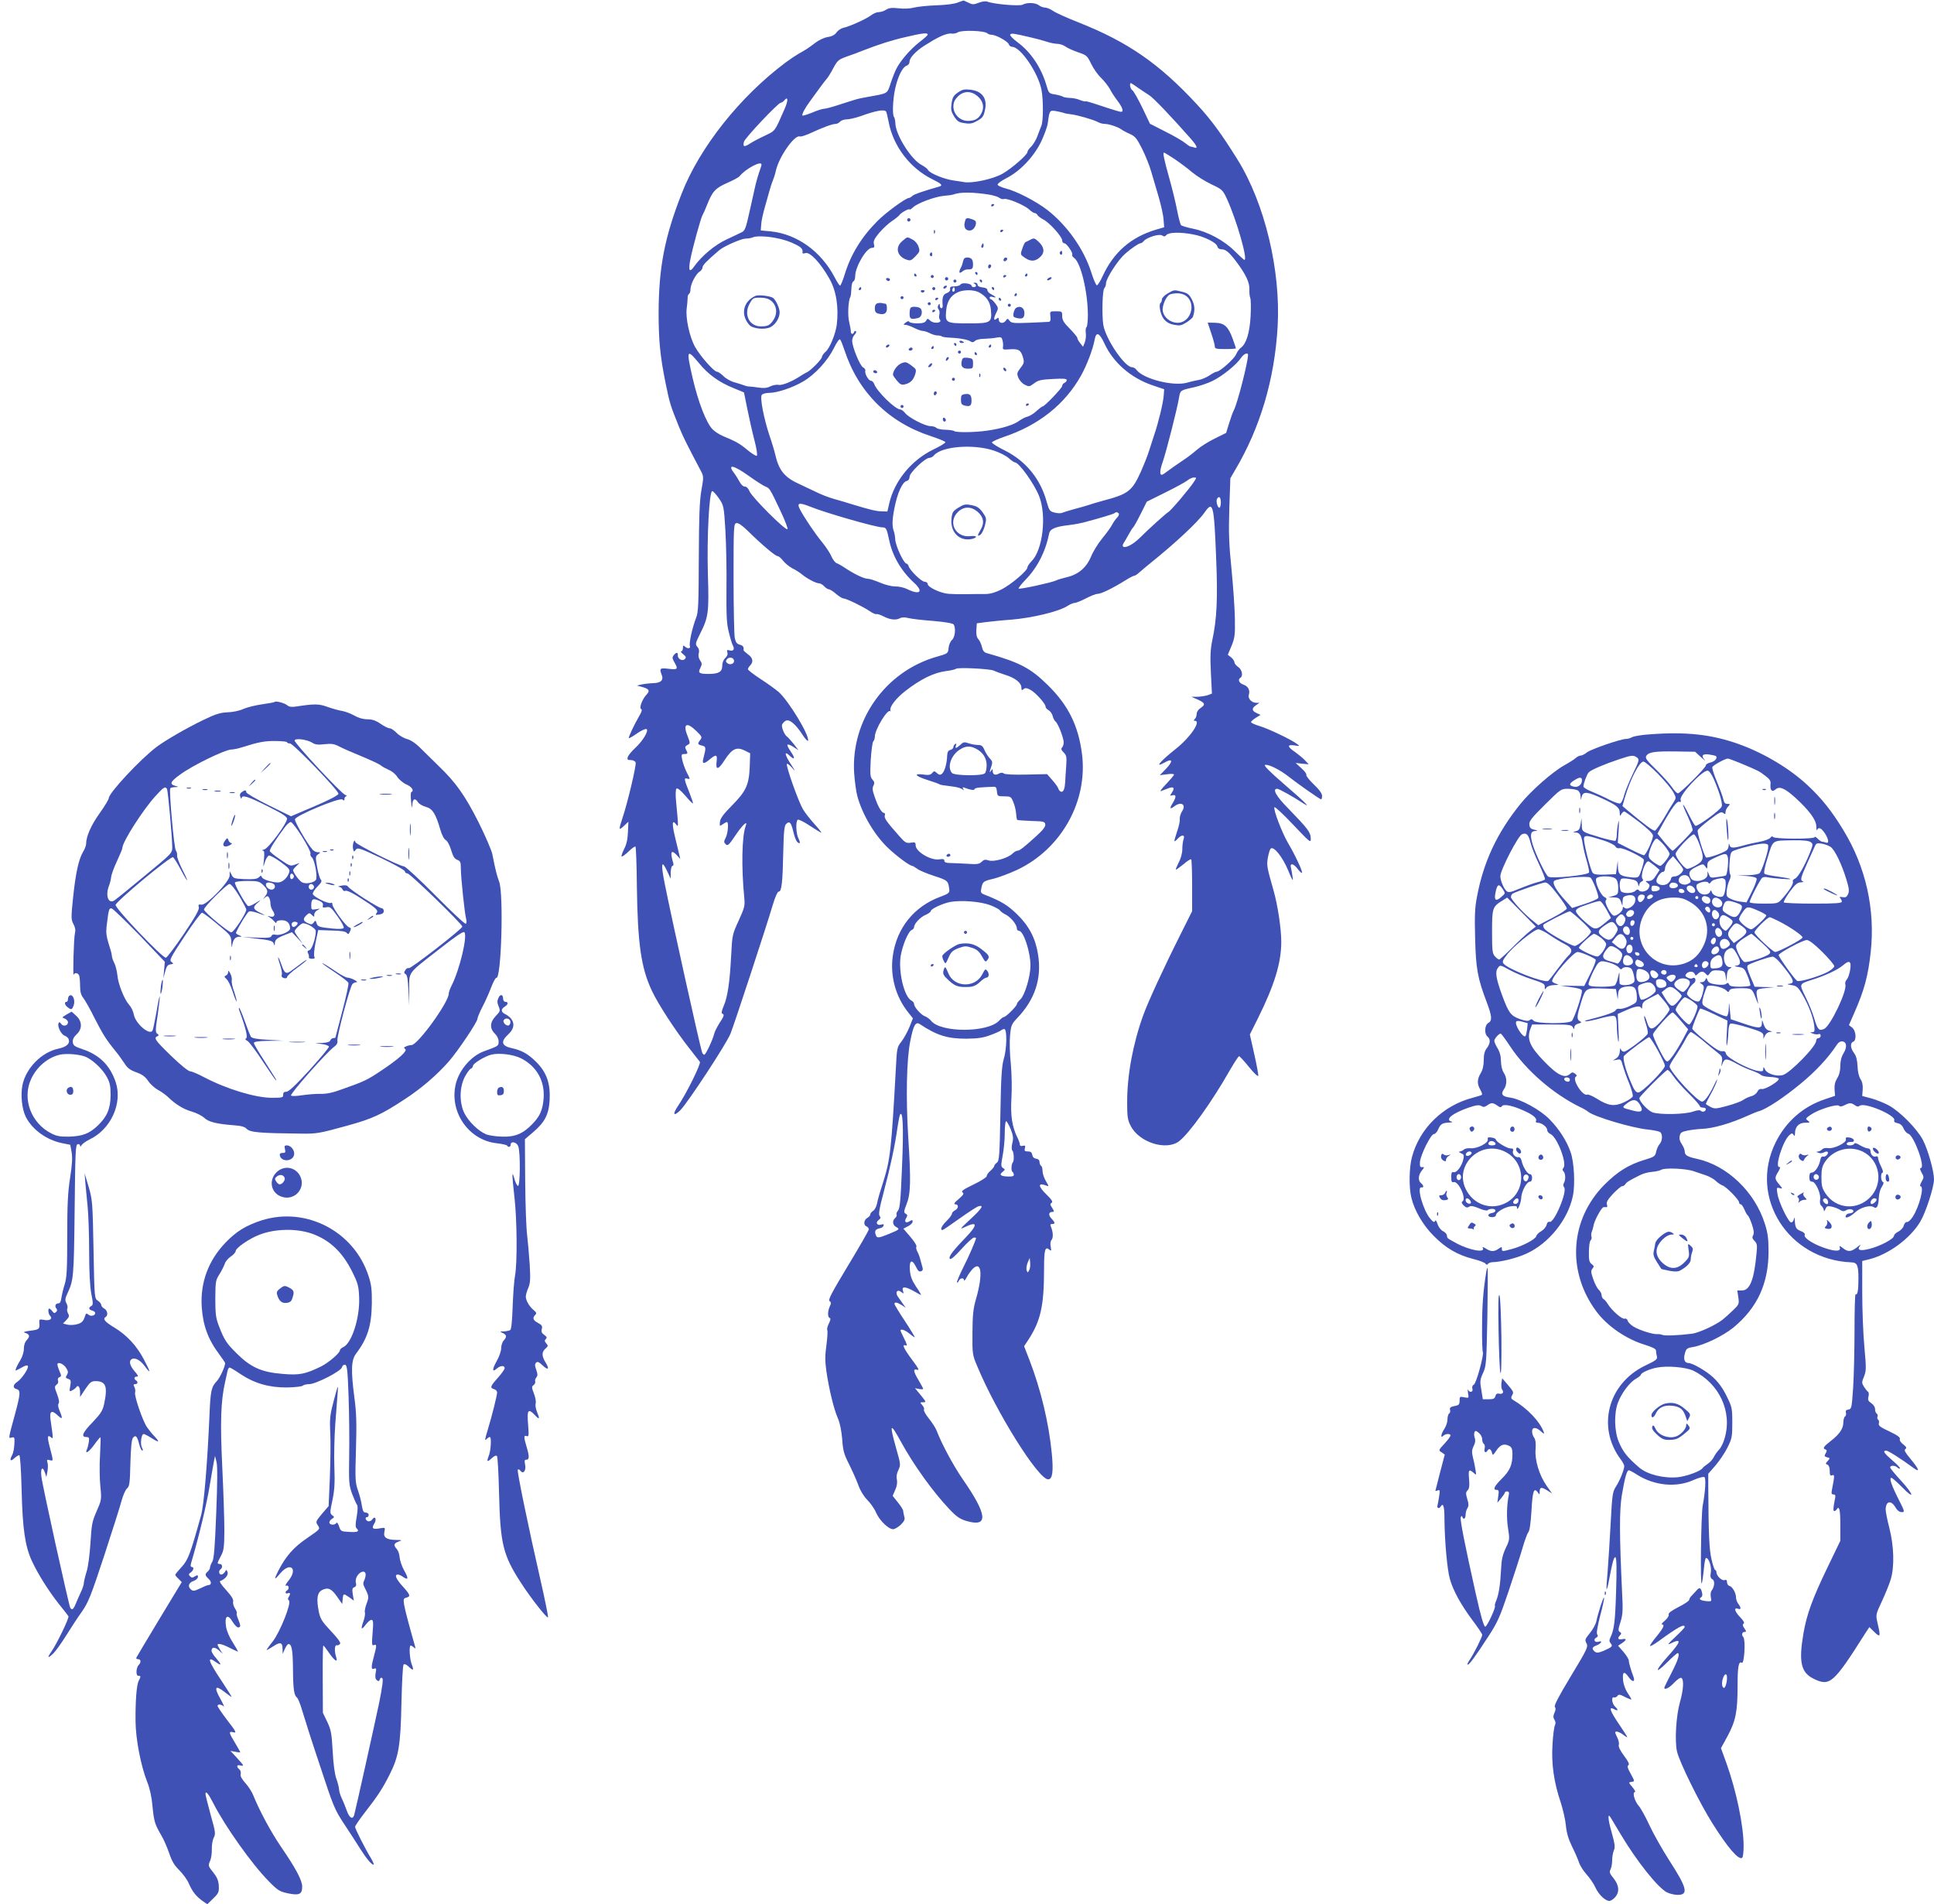 <?xml version="1.0" standalone="no"?>
<!DOCTYPE svg PUBLIC "-//W3C//DTD SVG 20010904//EN"
 "http://www.w3.org/TR/2001/REC-SVG-20010904/DTD/svg10.dtd">
<svg version="1.0" xmlns="http://www.w3.org/2000/svg"
 width="1280pt" height="1260pt" viewBox="0 0 1280 1260"
 preserveAspectRatio="xMidYMid meet">
<g transform="translate(0,1260) scale(0.1,-0.1)"
fill="#3f51b5" stroke="none">
<path d="M6341 12584 c-20 -9 -76 -17 -141 -19 -59 -2 -126 -9 -150 -15 -26
-7 -66 -9 -102 -5 -45 5 -64 3 -83 -9 -13 -9 -35 -16 -48 -16 -14 0 -36 -9
-50 -20 -31 -24 -142 -75 -185 -84 -17 -4 -37 -18 -46 -31 -10 -15 -29 -26
-58 -30 -24 -4 -60 -21 -83 -39 -43 -33 -63 -46 -110 -72 -16 -9 -55 -35 -86
-58 -302 -226 -568 -561 -687 -866 -114 -291 -152 -490 -153 -790 0 -185 10
-288 47 -470 27 -131 31 -143 86 -280 30 -74 54 -121 150 -303 15 -30 15 -39
0 -122 -12 -70 -16 -170 -17 -445 -1 -309 -3 -361 -18 -399 -25 -64 -48 -168
-41 -186 7 -18 -17 -20 -34 -3 -9 9 -12 7 -12 -10 0 -12 -5 -22 -11 -22 -6 0
-1 -9 12 -19 20 -16 22 -22 11 -33 -16 -16 -48 2 -46 26 2 20 -10 21 -27 0
-11 -14 -10 -21 4 -46 27 -47 23 -51 -38 -44 -58 7 -62 3 -46 -39 15 -36 -5
-55 -57 -56 -26 -1 -60 -5 -77 -9 l-30 -7 30 -8 c51 -13 59 -25 34 -52 -29
-30 -51 -91 -35 -96 7 -3 3 -18 -12 -43 -33 -56 -75 -145 -70 -149 2 -2 27 12
55 32 28 19 56 32 62 28 17 -10 -25 -79 -75 -125 -23 -21 -45 -48 -49 -59 -5
-18 -2 -21 20 -21 15 0 28 -7 32 -16 6 -17 -55 -274 -89 -373 -24 -73 -23 -79
11 -47 l30 28 -3 -68 c-2 -48 -9 -82 -25 -112 -12 -24 -20 -47 -17 -50 4 -3
24 12 46 33 22 21 42 36 46 32 3 -3 8 -120 9 -259 5 -384 28 -544 100 -696 40
-86 158 -267 246 -378 34 -44 66 -84 71 -91 9 -12 -89 -210 -144 -291 -39 -57
-31 -74 15 -29 50 51 305 439 332 507 25 62 240 717 280 853 16 53 31 87 40
87 18 0 25 61 29 264 3 133 7 172 19 183 22 22 33 10 47 -49 13 -54 26 -78 41
-78 5 0 3 13 -6 30 -17 33 -20 116 -5 125 6 4 41 -14 79 -39 38 -25 72 -46 76
-46 4 0 -16 25 -44 56 -28 31 -63 75 -77 99 -31 53 -115 291 -106 300 4 3 19
-9 35 -27 23 -27 22 -23 -7 22 -43 65 -48 95 -11 60 35 -33 40 -20 10 24 -35
51 -31 61 13 35 l37 -24 -33 43 c-19 23 -38 44 -43 47 -17 11 -39 64 -33 80 4
8 14 20 24 25 24 13 66 -22 111 -92 18 -28 35 -46 37 -40 11 34 -128 264 -195
323 -21 18 -75 57 -120 86 -46 30 -83 59 -83 64 0 6 7 17 15 25 23 24 18 51
-15 74 -16 12 -29 24 -29 28 3 21 -3 30 -26 36 -18 5 -26 15 -32 44 -4 20 -8
199 -8 397 0 344 1 360 19 363 12 3 38 -15 75 -51 89 -88 182 -167 197 -167 7
0 23 -13 36 -30 12 -16 40 -39 62 -51 23 -11 50 -29 61 -38 31 -27 94 -61 114
-61 10 0 26 -9 36 -20 10 -11 24 -20 31 -20 7 0 29 -14 47 -30 19 -16 41 -30
48 -30 19 0 126 -52 173 -83 21 -15 42 -24 47 -21 5 2 26 -4 48 -16 44 -22 82
-26 110 -10 11 5 31 6 52 0 19 -5 92 -14 163 -19 82 -7 133 -16 138 -24 15
-24 9 -83 -11 -102 -11 -9 -21 -33 -23 -53 -3 -36 -4 -37 -78 -58 -340 -97
-568 -419 -547 -769 4 -55 13 -124 21 -153 33 -123 117 -263 207 -347 54 -51
140 -115 156 -115 4 0 19 -9 33 -19 13 -11 64 -32 113 -48 90 -29 93 -32 100
-91 2 -20 -6 -27 -58 -46 -175 -64 -291 -208 -316 -392 -19 -132 19 -271 102
-374 l31 -39 -23 -58 c-13 -32 -37 -75 -53 -96 -29 -36 -30 -43 -37 -180 -29
-530 -37 -601 -83 -747 -19 -58 -38 -122 -41 -143 -4 -21 -16 -44 -26 -50 -11
-7 -19 -17 -19 -24 0 -7 -9 -17 -20 -23 -23 -13 -27 -48 -5 -56 8 -4 15 -12
15 -20 0 -7 -62 -115 -137 -239 -107 -177 -134 -228 -123 -235 11 -7 12 -14 2
-35 -15 -33 -15 -72 -1 -77 8 -3 6 -14 -5 -36 -9 -18 -14 -37 -11 -43 4 -5 1
-50 -5 -98 -10 -69 -10 -108 -1 -173 17 -118 50 -255 76 -313 14 -32 24 -82
29 -139 5 -77 12 -100 46 -167 21 -42 48 -103 60 -135 12 -36 35 -74 59 -99
22 -22 49 -60 59 -85 22 -51 82 -110 113 -110 11 0 34 14 51 30 23 23 29 36
23 53 -3 12 -7 29 -7 37 0 8 -16 34 -36 58 l-34 43 17 39 c11 24 15 48 11 68
-5 19 -1 42 10 64 16 34 15 38 -15 144 -46 164 -40 174 30 46 85 -156 213
-334 323 -450 48 -51 70 -65 114 -78 145 -42 138 40 -25 275 -61 88 -141 236
-173 321 -7 19 -31 56 -52 82 -22 27 -36 53 -33 59 4 5 -1 19 -11 30 -16 18
-16 19 6 19 21 0 20 3 -16 47 l-38 46 27 -5 c15 -3 27 -2 27 1 0 3 -14 29 -30
56 -36 60 -38 79 -9 70 16 -5 7 11 -35 67 -56 75 -69 105 -41 94 11 -4 8 8
-10 44 -14 27 -25 52 -25 55 0 13 31 3 58 -20 17 -14 33 -25 36 -25 3 0 -26
48 -64 106 -39 58 -70 110 -70 115 0 14 18 11 48 -8 l27 -18 -18 25 c-9 14
-25 35 -34 48 -21 30 -4 53 23 31 15 -12 16 -12 10 9 -10 30 16 29 73 -3 23
-14 45 -25 47 -25 2 0 -12 25 -33 55 -28 43 -38 69 -41 110 -5 66 14 76 41 20
12 -25 21 -33 33 -28 11 4 14 12 9 27 -3 11 -10 35 -14 51 -4 17 -13 41 -20
53 -7 12 -9 27 -6 33 4 5 -14 34 -40 64 l-46 54 31 16 c16 8 30 22 30 30 0 13
-3 13 -20 3 -25 -16 -38 -3 -22 22 9 16 9 21 -4 28 -13 7 -13 15 6 63 27 68
30 151 11 444 -16 263 -11 516 14 637 20 102 35 129 62 111 113 -75 183 -97
308 -97 78 1 113 6 160 24 33 12 64 26 70 31 5 5 15 9 22 9 19 0 17 -132 -4
-200 -13 -44 -18 -118 -22 -363 -5 -278 -8 -310 -23 -321 -10 -7 -18 -18 -18
-23 0 -5 -11 -19 -25 -31 -14 -12 -25 -28 -25 -36 0 -7 -39 -32 -87 -55 -66
-32 -84 -44 -73 -52 12 -7 7 -16 -25 -44 -29 -24 -35 -34 -22 -35 23 0 22 -27
-3 -40 -11 -6 -20 -16 -20 -23 0 -7 -16 -28 -35 -47 -32 -31 -46 -60 -27 -60
4 0 54 34 111 75 58 41 113 77 124 81 42 13 28 -12 -48 -82 -74 -69 -77 -73
-38 -54 85 41 85 14 2 -72 -85 -88 -114 -127 -102 -139 6 -6 33 17 77 66 37
41 74 75 82 75 8 0 14 -1 14 -2 0 -13 -48 -124 -86 -198 -25 -50 -43 -94 -40
-97 3 -3 8 2 12 11 7 19 34 22 34 4 1 -7 8 1 17 17 8 17 25 40 36 53 62 67 75
-26 27 -193 -19 -66 -23 -104 -24 -225 -1 -141 0 -147 32 -222 127 -306 404
-748 469 -748 29 0 36 51 24 173 -19 198 -72 420 -147 615 l-36 93 31 47 c79
123 101 223 101 464 0 128 7 152 35 128 13 -11 14 -8 9 19 -4 19 -2 37 6 46
12 15 10 53 -5 88 -5 12 -3 17 9 17 21 0 20 9 -5 36 -22 23 -19 44 7 44 12 0
12 4 -2 26 -14 21 -15 27 -4 34 10 6 2 20 -34 55 -57 55 -58 81 -1 59 18 -7
18 -6 -3 30 -12 20 -22 50 -22 66 0 16 -4 32 -10 35 -5 3 -10 15 -10 25 0 12
-8 20 -22 22 -15 2 -24 11 -26 25 -3 17 -10 23 -29 23 -21 0 -24 4 -20 21 5
17 2 20 -14 16 -12 -3 -19 0 -19 8 0 7 -6 26 -14 42 -37 73 -49 148 -42 265 4
67 2 160 -4 228 -7 63 -9 147 -5 187 6 67 10 76 46 114 119 124 165 263 139
424 -17 106 -59 187 -138 264 -63 61 -103 86 -215 130 -26 10 -28 15 -22 44 9
43 13 46 82 62 32 8 102 34 154 58 293 138 470 454 430 768 -24 187 -91 322
-225 454 -116 114 -186 151 -406 213 -17 5 -26 17 -31 40 -4 18 -14 41 -23 51
-12 13 -16 32 -14 62 l3 44 60 8 c33 4 107 12 165 16 139 11 319 54 375 91 17
11 38 20 48 20 9 0 43 14 74 30 31 16 66 30 78 30 23 0 99 37 181 88 28 18 56
32 61 32 6 0 21 10 35 23 13 12 47 40 74 62 164 132 311 269 356 333 56 81 63
57 77 -303 11 -264 5 -402 -26 -544 -12 -58 -14 -103 -9 -212 l7 -139 -26 -10
c-14 -5 -45 -10 -68 -11 l-42 0 43 -19 c48 -22 52 -33 17 -56 -14 -9 -25 -26
-25 -38 0 -12 -5 -27 -12 -34 -9 -9 -9 -12 0 -12 44 0 -29 -109 -125 -185
-109 -87 -145 -131 -73 -90 53 30 55 6 3 -47 l-37 -38 47 6 c26 4 47 3 47 -2
0 -5 -24 -33 -52 -63 -30 -30 -44 -50 -33 -46 11 4 32 12 47 18 35 14 45 4 25
-27 -15 -23 -15 -24 3 -19 26 7 26 -13 0 -54 -21 -35 -17 -41 14 -18 44 33 78
10 50 -33 -10 -15 -17 -38 -16 -52 2 -14 -6 -52 -18 -84 -11 -33 -19 -61 -17
-63 2 -2 12 6 22 17 25 28 49 27 39 -2 -5 -13 -9 -43 -9 -68 0 -26 -10 -63
-24 -88 -12 -24 -21 -46 -19 -47 2 -2 24 14 50 35 25 22 48 36 52 33 3 -3 6
-82 6 -175 l0 -168 -79 -158 c-113 -225 -214 -445 -245 -532 -68 -188 -106
-394 -106 -573 0 -97 3 -119 23 -157 55 -110 234 -167 320 -103 68 52 219 263
337 471 29 50 56 92 61 92 4 0 34 -32 66 -72 33 -41 59 -65 61 -57 1 8 -11 73
-27 144 l-29 129 53 106 c110 221 155 368 155 508 0 86 -24 246 -52 342 -44
155 -45 162 -37 213 5 28 13 55 19 61 19 19 79 -55 116 -145 28 -68 34 -76 29
-44 -3 22 -8 50 -11 63 -9 33 18 28 45 -9 13 -17 25 -28 28 -25 7 6 -47 121
-91 195 -40 67 -102 229 -91 239 4 4 60 -48 124 -116 115 -121 117 -123 116
-88 -2 39 -18 61 -151 198 -79 80 -105 128 -71 128 12 0 107 -53 172 -96 56
-37 13 7 -128 128 -98 85 -136 124 -124 126 24 5 98 -32 155 -77 62 -49 208
-151 216 -151 3 0 6 10 6 23 0 16 -19 42 -55 76 -30 29 -52 57 -49 62 3 6 -11
26 -33 45 l-38 35 43 -5 44 -4 -24 25 c-12 14 -42 38 -65 55 -54 36 -56 53 -5
45 35 -6 36 -5 17 9 -37 29 -191 102 -248 119 -31 9 -57 21 -57 26 0 5 14 18
32 29 l31 19 -26 12 c-33 15 -34 32 -4 52 l22 16 -22 0 c-30 1 -55 29 -48 52
10 31 -4 57 -35 68 -29 10 -40 34 -20 46 19 12 10 54 -15 71 -14 9 -25 23 -25
31 0 8 -10 23 -22 33 l-22 17 25 59 c21 53 24 72 22 179 -1 66 -11 212 -22
324 -17 168 -20 241 -15 405 l7 201 32 55 c166 280 261 601 281 950 21 371
-85 813 -265 1103 -105 169 -176 266 -269 366 -250 270 -457 413 -782 542 -74
29 -150 63 -169 76 -19 13 -43 23 -55 23 -12 0 -30 7 -40 15 -23 18 -79 20
-108 4 -21 -11 -188 3 -233 20 -11 5 -35 1 -57 -7 -33 -13 -42 -13 -66 -1 -15
7 -29 14 -32 15 -3 1 -20 -4 -39 -12z m193 -204 c6 -6 18 -10 28 -10 29 0 107
-43 114 -62 3 -10 13 -18 23 -18 55 0 173 -173 194 -285 13 -65 12 -211 -1
-238 -5 -12 -17 -43 -26 -68 -9 -25 -28 -56 -41 -69 -14 -13 -25 -29 -25 -36
0 -18 -103 -108 -164 -143 -62 -36 -202 -66 -256 -56 -19 3 -48 8 -65 10 -63
8 -160 47 -173 70 -4 9 -24 23 -42 33 -67 33 -171 197 -174 274 -1 21 -5 40
-9 44 -12 12 -8 115 7 185 18 82 49 145 76 154 12 4 20 15 20 29 0 23 42 68
95 102 58 36 70 44 114 65 24 11 53 19 66 17 13 -3 34 1 46 9 27 15 176 10
193 -7z m-394 -9 c0 -5 -25 -27 -55 -50 -56 -43 -124 -120 -152 -175 -9 -17
-26 -60 -38 -96 -24 -72 -16 -67 -145 -90 -36 -6 -78 -15 -95 -21 -16 -5 -65
-20 -107 -34 -42 -14 -85 -25 -95 -25 -10 0 -45 -11 -77 -25 -33 -13 -62 -22
-65 -20 -6 7 17 51 50 95 14 19 42 58 62 85 20 28 42 56 49 64 7 7 27 39 43
70 28 51 34 57 90 77 33 11 80 29 105 39 108 42 192 69 285 90 109 26 145 30
145 16z m680 -18 c36 -8 84 -21 108 -29 23 -8 55 -14 70 -14 15 0 39 -8 52
-17 13 -10 51 -27 85 -39 57 -19 61 -23 87 -77 15 -31 45 -74 67 -94 21 -21
46 -53 56 -71 9 -19 32 -54 51 -79 34 -45 43 -73 23 -73 -6 0 -45 11 -87 25
-130 43 -140 46 -149 44 -4 -1 -21 3 -38 10 -16 7 -46 13 -65 13 -19 1 -39 4
-45 8 -5 4 -29 11 -52 15 -41 6 -42 8 -58 63 -34 115 -103 218 -190 282 -31
23 -53 46 -49 51 6 11 23 8 134 -18z m712 -334 c24 -16 57 -39 75 -50 28 -18
141 -136 276 -289 39 -45 47 -66 21 -56 -9 3 -19 6 -24 6 -5 0 -21 11 -37 24
-15 13 -74 47 -130 75 l-102 52 -51 107 c-29 59 -58 111 -66 115 -13 7 -21 47
-9 47 2 0 24 -14 47 -31z m-2338 -137 c-69 -157 -60 -145 -132 -180 -37 -17
-82 -41 -100 -53 -37 -24 -47 -21 -38 13 6 25 227 258 243 258 6 0 16 7 23 15
26 31 28 2 4 -53z m671 -21 c3 -6 10 -35 16 -66 30 -162 142 -309 291 -382 58
-28 70 -40 46 -47 -121 -35 -166 -51 -179 -62 -8 -8 -19 -14 -23 -14 -21 0
-154 -97 -209 -153 -105 -105 -177 -222 -217 -355 -12 -39 -26 -72 -30 -72 -4
0 -20 24 -35 53 -90 173 -249 288 -425 306 l-65 6 3 40 c1 22 12 72 23 110 11
39 25 88 31 110 6 22 16 54 23 70 7 17 16 46 20 65 20 92 124 240 159 227 7
-3 41 8 77 25 76 35 138 58 160 58 9 0 22 7 29 15 7 8 27 15 44 15 17 0 59 10
91 21 105 38 159 47 170 30z m1175 -8 c8 -4 29 -7 45 -9 38 -3 153 -36 182
-52 12 -7 32 -12 45 -12 27 0 90 -21 109 -36 8 -6 33 -20 56 -30 36 -16 47
-30 82 -99 22 -44 49 -111 60 -150 11 -38 34 -115 50 -170 16 -55 31 -123 32
-150 l4 -49 -55 -16 c-166 -50 -280 -150 -352 -307 -16 -35 -34 -63 -39 -61
-6 2 -23 42 -38 90 -49 152 -160 308 -290 409 -74 57 -203 124 -275 142 -27 7
-51 18 -53 24 -3 7 23 26 56 43 90 45 179 138 229 237 22 46 44 104 47 130 11
83 12 84 53 78 20 -4 44 -9 52 -12z m733 -305 c34 -23 87 -62 117 -88 30 -25
88 -61 128 -80 72 -34 75 -37 104 -100 63 -139 138 -400 114 -400 -3 0 -32 26
-64 58 -70 70 -177 128 -274 148 -40 8 -77 19 -81 24 -5 4 -17 50 -27 101 -10
52 -33 146 -51 209 -36 129 -44 170 -35 170 3 0 34 -19 69 -42z m-2733 -37 c0
-5 -7 -28 -16 -52 -8 -24 -19 -62 -24 -84 -5 -22 -22 -98 -38 -170 -25 -113
-31 -132 -53 -142 -13 -7 -59 -28 -101 -48 -76 -35 -165 -109 -215 -180 -30
-43 -39 -25 -23 53 15 76 69 272 79 287 4 6 18 37 31 70 35 89 55 110 134 145
39 17 76 37 81 44 39 49 145 105 145 77z m1507 -199 c28 -5 58 -14 67 -21 9
-7 22 -11 30 -8 21 8 136 -40 167 -69 14 -13 30 -24 37 -24 6 0 15 -6 19 -14
4 -7 22 -20 39 -29 41 -21 124 -114 124 -138 0 -10 6 -19 14 -19 16 0 62 -68
52 -77 -3 -3 3 -12 13 -20 44 -30 90 -224 91 -375 0 -42 -4 -79 -9 -83 -5 -3
-7 -20 -5 -38 3 -17 0 -45 -6 -62 l-12 -30 -19 24 c-10 13 -19 28 -19 35 0 6
-23 33 -50 61 -39 39 -50 57 -50 82 0 32 -1 33 -41 33 -41 0 -41 0 -37 -34 3
-26 0 -35 -12 -36 -8 -1 -67 -3 -130 -6 -101 -4 -117 -2 -128 13 -13 17 -14
17 -27 -1 -16 -21 -45 -15 -45 10 0 13 -3 14 -15 4 -20 -17 -20 5 0 43 13 26
13 31 -7 58 -12 16 -25 29 -30 29 -4 0 -8 5 -8 11 0 6 9 8 23 3 26 -8 17 4
-15 20 -13 7 -23 18 -23 26 0 10 -12 16 -32 18 -21 2 -33 9 -33 18 0 8 -8 14
-17 13 -11 0 -13 -3 -5 -6 17 -7 15 -23 -3 -23 -8 0 -15 4 -15 9 0 15 -63 23
-72 9 -4 -7 -22 -13 -40 -13 -26 0 -32 -4 -30 -18 2 -11 -6 -21 -23 -27 -24
-9 -31 -30 -26 -82 1 -10 -3 -18 -8 -18 -6 0 -11 8 -11 18 0 14 -2 15 -10 2
-5 -9 -5 -19 2 -27 6 -7 8 -23 5 -35 -4 -12 -2 -27 4 -34 17 -21 -40 -28 -63
-7 -19 17 -20 17 -29 0 -7 -12 -23 -17 -59 -17 -26 0 -50 5 -52 10 -2 7 -11 5
-23 -4 -18 -14 -18 -15 -2 -16 10 0 35 -9 57 -20 22 -11 47 -20 57 -20 10 0
31 -7 47 -15 15 -8 38 -15 50 -15 13 0 26 -3 29 -6 4 -4 31 -8 61 -9 64 -3
117 -14 132 -26 8 -6 17 -5 26 4 8 9 35 15 64 15 27 1 63 4 81 8 28 5 33 3 38
-19 4 -13 5 -33 3 -43 -3 -17 2 -19 39 -16 62 5 78 -3 92 -48 11 -37 10 -43
-15 -75 -24 -32 -25 -38 -14 -65 7 -17 26 -38 42 -46 28 -14 31 -14 62 9 27
21 46 25 124 29 69 4 92 2 92 -7 0 -7 -7 -15 -15 -19 -8 -3 -15 -12 -15 -20 0
-14 -117 -136 -130 -136 -5 0 -22 -14 -40 -30 -18 -17 -44 -33 -59 -37 -14 -3
-39 -16 -56 -28 -36 -27 -114 -51 -212 -65 -83 -12 -206 -13 -217 -3 -4 4 -30
8 -57 9 -27 0 -55 6 -61 12 -7 7 -25 12 -40 12 -35 0 -144 56 -168 87 -10 13
-24 23 -31 23 -34 0 -159 123 -174 171 -4 10 -13 19 -20 19 -17 0 -44 49 -38
67 2 6 -4 16 -15 22 -21 11 -72 136 -72 176 0 13 7 31 16 40 9 9 13 19 9 23
-4 4 -10 1 -12 -5 -7 -19 -22 -16 -22 5 0 9 -5 37 -11 62 -11 42 -6 142 8 165
3 5 6 29 7 54 0 25 6 46 13 49 7 2 12 18 12 35 1 63 74 187 111 187 16 0 18 5
13 25 -5 19 3 35 34 73 23 27 60 62 84 78 24 16 47 35 51 41 10 16 67 46 67
37 0 -4 10 2 23 14 30 28 145 71 205 76 26 2 54 6 62 9 45 17 129 16 237 -1z
m1348 -263 c73 -13 156 -54 162 -80 3 -12 14 -19 28 -19 27 0 50 -19 96 -80
66 -88 91 -141 88 -190 -1 -19 2 -43 6 -53 4 -10 5 -64 2 -120 -6 -109 -29
-183 -64 -208 -11 -8 -25 -27 -32 -44 -12 -30 -108 -115 -129 -115 -6 0 -28
-11 -48 -25 -20 -13 -52 -27 -73 -30 -20 -3 -53 -11 -73 -17 -90 -27 -291 24
-336 84 -7 10 -21 18 -30 18 -48 0 -175 187 -190 281 -10 65 -6 229 7 242 6 6
11 20 11 32 0 32 79 154 126 195 39 35 91 70 102 70 5 0 15 6 21 14 21 25 102
50 122 38 13 -9 20 -8 29 3 15 18 91 20 175 4z m-2765 -23 c55 -10 97 -24 138
-45 38 -19 47 -31 43 -54 -1 -5 8 -6 19 -2 30 10 99 -63 158 -167 47 -81 64
-190 50 -308 -8 -59 -46 -154 -73 -177 -14 -12 -25 -28 -25 -35 0 -15 -75 -91
-100 -102 -8 -3 -28 -15 -45 -26 -53 -35 -119 -62 -143 -57 -13 3 -37 -2 -54
-10 -21 -11 -43 -13 -76 -8 -26 4 -54 7 -62 7 -8 0 -24 3 -35 8 -11 4 -40 13
-64 20 -24 6 -57 25 -73 41 -16 16 -35 29 -43 29 -19 0 -109 101 -144 163 -37
65 -65 194 -56 257 3 25 6 55 6 67 -1 12 4 25 9 28 6 3 10 17 10 31 0 33 35
101 60 116 11 7 20 20 20 29 0 14 28 43 110 113 30 26 144 76 174 77 17 0 40
4 51 9 19 9 88 7 145 -4z m1186 -353 c-10 -10 -19 5 -10 18 6 11 8 11 12 0 2
-7 1 -15 -2 -18z m162 -7 c49 -26 75 -62 80 -114 8 -88 1 -92 -147 -92 -151 0
-156 3 -149 83 5 60 28 99 73 121 38 20 108 20 143 2z m831 -338 c58 -127 175
-229 319 -278 l77 -26 -3 -40 c-3 -49 -35 -180 -62 -259 -11 -33 -26 -80 -34
-105 -7 -25 -32 -89 -56 -143 -58 -128 -83 -147 -255 -192 -33 -9 -73 -21 -90
-27 -16 -5 -59 -18 -95 -27 -36 -10 -72 -21 -81 -25 -9 -4 -32 -3 -50 2 -31 8
-35 13 -51 69 -41 153 -138 272 -278 342 -47 23 -85 47 -85 53 0 5 36 22 80
37 230 77 404 216 510 406 37 66 79 175 90 238 10 54 31 46 64 -25z m-1719
-48 c91 -276 291 -475 570 -566 52 -17 95 -35 97 -40 2 -5 -34 -27 -80 -49
-145 -70 -258 -208 -292 -358 l-12 -52 -39 1 c-37 1 -77 11 -199 48 -27 9 -79
24 -115 34 -36 10 -92 32 -125 49 -33 16 -77 37 -97 46 -105 46 -143 92 -168
202 -5 22 -21 76 -36 119 -39 116 -66 257 -52 273 6 7 27 13 48 13 54 0 155
34 225 75 79 46 163 138 204 221 18 37 36 63 41 58 5 -5 18 -38 30 -74z m-964
-83 c60 -74 133 -127 228 -165 l70 -29 22 -109 c12 -60 33 -153 47 -207 15
-57 21 -100 16 -103 -6 -3 -33 14 -62 38 -51 43 -79 58 -164 93 -23 10 -54 30
-68 45 -41 43 -94 179 -131 339 -43 187 -39 196 42 98z m3634 54 c0 -46 -71
-324 -94 -366 -6 -11 -20 -49 -31 -85 l-20 -65 -75 -37 c-41 -20 -95 -54 -119
-75 -24 -21 -62 -50 -85 -65 -36 -24 -95 -65 -132 -93 -30 -22 -33 10 -8 80
23 67 95 348 108 427 8 45 10 46 94 64 37 8 94 27 127 43 67 33 160 109 188
152 18 27 47 40 47 20z m-1685 -632 c37 -12 82 -34 100 -50 18 -16 37 -29 42
-29 27 0 130 -144 161 -225 50 -129 23 -355 -50 -428 -15 -16 -28 -34 -28 -42
0 -22 -109 -114 -172 -146 -40 -20 -74 -30 -106 -30 -26 0 -81 0 -122 -1 -41
-1 -95 0 -120 2 -53 3 -140 44 -140 65 0 8 -9 15 -20 15 -21 0 -96 73 -106
102 -3 10 -9 18 -14 18 -18 0 -72 115 -75 160 -1 19 -5 42 -8 50 -14 38 -13
77 3 159 20 100 52 171 81 178 12 3 19 14 19 28 0 27 103 125 131 125 9 0 23
7 30 16 50 60 257 77 394 33z m-1617 -170 c46 -33 95 -64 108 -69 28 -11 30
-14 99 -160 30 -63 51 -118 47 -122 -12 -12 -235 211 -251 250 -8 20 -20 32
-32 32 -11 0 -25 14 -35 33 -9 17 -25 43 -35 56 -49 63 -4 54 99 -20z m2945
-36 c-26 -42 -153 -192 -170 -201 -16 -10 -125 -107 -192 -174 -46 -44 -94
-68 -109 -54 -3 4 -1 15 6 24 6 9 21 35 33 57 12 22 25 42 29 45 4 3 26 42 49
88 l41 82 121 60 c67 33 133 69 147 80 13 11 33 20 44 20 18 0 18 -1 1 -27z
m-3145 -111 c32 -47 33 -50 43 -213 5 -90 9 -263 7 -384 -1 -181 1 -232 16
-290 9 -38 21 -78 27 -88 13 -24 2 -39 -23 -31 -16 5 -19 2 -14 -13 4 -13 -1
-26 -14 -38 -12 -11 -20 -31 -20 -52 0 -39 -24 -53 -90 -53 -63 0 -72 7 -55
39 12 25 12 31 -1 50 -10 14 -14 32 -9 48 4 17 1 31 -10 43 -14 16 -13 23 19
87 55 109 59 140 51 396 -7 246 9 547 29 547 6 0 26 -22 44 -48z m3322 -27 c0
-19 -4 -35 -10 -35 -12 0 -24 45 -15 59 13 22 25 10 25 -24z m-2715 -29 c98
-40 433 -136 475 -136 25 0 29 -9 45 -85 22 -105 79 -203 164 -281 65 -59 41
-84 -42 -44 -23 12 -60 20 -82 19 -23 0 -65 10 -100 25 -33 14 -70 26 -82 26
-25 0 -87 30 -148 70 -22 15 -48 30 -58 33 -10 4 -25 24 -34 44 -8 21 -36 63
-62 95 -46 56 -111 152 -143 210 -28 51 -13 56 67 24z m2040 -45 c3 -6 -3 -18
-13 -28 -10 -10 -24 -31 -32 -46 -7 -15 -37 -56 -65 -90 -28 -34 -61 -88 -74
-120 -30 -73 -84 -119 -161 -137 -30 -7 -63 -17 -72 -22 -27 -13 -240 -60
-246 -53 -3 3 17 29 45 58 78 80 132 184 157 307 6 30 42 45 131 55 33 4 83
13 110 21 91 24 188 53 193 59 8 8 20 6 27 -4z m-2547 -972 c4 -21 -26 -33
-44 -18 -11 9 -12 15 -3 26 15 18 43 13 47 -8z m1719 -67 c10 -5 44 -18 76
-28 66 -20 107 -53 107 -85 0 -17 3 -19 14 -10 11 10 21 9 44 -3 34 -17 102
-93 102 -112 0 -8 9 -18 20 -24 11 -6 23 -23 27 -38 3 -15 12 -31 19 -37 17
-13 54 -109 54 -138 0 -13 -5 -28 -11 -34 -8 -8 -5 -17 11 -33 19 -19 21 -29
16 -98 -3 -42 -6 -86 -6 -97 -3 -44 -11 -65 -25 -65 -7 0 -16 9 -20 20 -3 11
-22 37 -41 58 l-34 39 -137 -3 c-83 -2 -142 1 -149 7 -9 7 -19 7 -34 -1 -24
-13 -40 -6 -40 18 0 15 -2 15 -10 2 -13 -20 -12 -10 1 28 9 27 8 34 -11 54
-12 13 -28 38 -35 56 -11 26 -20 32 -43 32 -16 0 -43 5 -61 11 -28 10 -35 9
-55 -10 -27 -25 -38 -27 -29 -4 4 11 3 14 -5 9 -7 -4 -12 -13 -12 -20 0 -8 -9
-16 -20 -19 -14 -3 -20 -14 -21 -34 -2 -57 -17 -109 -35 -124 -11 -9 -18 -8
-33 5 -17 15 -19 15 -32 0 -10 -12 -23 -15 -56 -10 -68 9 -58 -9 20 -34 40
-13 76 -25 82 -29 11 -6 18 -7 89 -16 27 -3 56 -11 65 -18 12 -10 13 -9 6 2
-6 11 -4 13 9 8 38 -15 66 -19 66 -9 0 5 19 10 43 11 23 2 56 3 72 4 27 2 30
-1 33 -30 3 -32 5 -33 48 -33 42 0 46 -2 60 -37 9 -20 17 -54 19 -76 1 -21 5
-40 7 -43 3 -2 45 -5 94 -7 81 -2 89 -4 92 -23 2 -14 -15 -37 -57 -75 -87 -79
-113 -99 -128 -99 -7 0 -22 -9 -32 -19 -30 -30 -125 -57 -158 -45 -22 7 -31 6
-46 -9 -16 -16 -30 -18 -100 -13 -45 2 -97 5 -114 5 -22 0 -33 5 -33 15 0 11
-8 13 -34 9 -55 -9 -156 51 -156 93 0 20 -4 22 -33 17 -29 -4 -37 0 -77 46
-82 92 -100 118 -94 135 3 9 1 16 -5 16 -15 0 -39 39 -61 104 -16 44 -18 61
-9 77 8 16 7 25 -7 40 -15 17 -16 33 -11 131 4 61 11 116 17 122 5 5 10 19 10
31 0 48 88 192 103 167 2 -4 2 -1 0 7 -6 24 37 80 100 129 102 79 189 121 269
131 32 4 61 11 65 15 10 11 226 0 250 -12z m-1967 -401 c36 -35 38 -40 25 -57
-20 -26 -19 -31 11 -38 28 -7 28 -12 8 -90 -8 -33 6 -33 44 -1 41 35 51 32 45
-14 -8 -60 11 -57 53 9 49 75 78 89 131 64 l38 -19 -3 -90 c-5 -120 -24 -161
-119 -257 -57 -58 -76 -84 -78 -107 -3 -29 -2 -30 18 -16 12 8 24 15 28 15 13
0 7 -75 -8 -104 -13 -25 -13 -30 0 -43 13 -13 21 -6 66 61 47 70 83 101 66 59
-25 -66 -29 -273 -9 -475 5 -51 2 -65 -37 -150 -42 -91 -43 -96 -50 -233 -9
-177 -24 -276 -50 -334 -12 -28 -16 -47 -9 -49 16 -6 12 -17 -19 -64 -15 -24
-31 -55 -34 -69 -11 -43 -56 -139 -66 -139 -5 0 -12 8 -15 18 -16 50 -201 884
-247 1116 -26 130 -21 160 14 86 l26 -55 0 43 c1 23 6 42 12 42 6 0 8 8 5 18
-23 76 -14 94 26 50 l20 -23 -5 23 c-3 12 -15 65 -28 117 -23 95 -21 125 6 89
16 -21 16 -21 -1 159 -4 40 -2 73 3 78 6 6 27 -10 58 -46 26 -31 49 -54 51
-52 2 2 -7 30 -20 63 -40 100 -41 108 -17 101 20 -5 20 -4 -4 42 -13 26 -26
64 -30 84 -7 33 -5 37 14 37 24 0 25 4 11 30 -8 15 -6 21 10 30 19 10 19 11 0
61 -32 80 -5 94 60 30z m1850 -116 c45 -23 70 -62 70 -109 0 -23 -5 -47 -12
-54 -18 -18 -202 -16 -218 3 -33 39 -5 120 55 156 36 23 67 24 105 4z m93
-1035 c31 -12 60 -27 64 -34 5 -7 22 -21 40 -29 34 -18 73 -66 73 -91 0 -9 6
-16 14 -16 30 0 76 -139 76 -230 0 -71 -37 -195 -66 -223 -13 -12 -24 -26 -24
-32 0 -13 -72 -85 -85 -85 -5 0 -20 -11 -33 -25 -76 -80 -387 -80 -450 0 -10
12 -28 25 -39 29 -26 8 -73 61 -73 81 0 8 -8 19 -19 24 -47 26 -86 190 -70
294 12 72 51 165 74 173 8 3 15 12 15 19 0 22 42 67 77 81 18 8 33 19 33 24 0
15 78 51 129 61 73 13 200 3 264 -21z m-583 -1730 c-9 -222 -14 -278 -27 -292
-8 -9 -12 -21 -9 -26 3 -5 -1 -15 -9 -22 -21 -18 -18 -47 6 -60 26 -14 23 -17
-48 -46 -71 -29 -80 -30 -88 -3 -8 24 1 35 29 41 11 1 21 9 24 17 3 9 -1 11
-16 7 -27 -9 -40 13 -17 30 14 10 15 17 7 27 -9 10 -2 50 28 163 43 162 74
307 90 423 6 40 13 78 17 85 19 30 24 -90 13 -344z m719 248 c17 -43 19 -61
11 -93 -6 -25 -5 -44 0 -49 11 -11 13 -69 3 -79 -10 -11 -12 -56 -2 -62 5 -4
9 -12 9 -20 0 -9 -12 -12 -40 -11 -49 2 -59 12 -34 31 17 14 17 16 3 25 -15 9
-15 17 -3 82 8 40 14 108 14 151 0 42 4 77 9 77 5 0 18 -24 30 -52z m122 -935
c-9 -17 -10 -17 -16 0 -4 9 -1 32 6 50 l14 32 3 -32 c2 -18 -1 -41 -7 -50z"/>
<path d="M6340 11988 c-29 -20 -36 -32 -42 -72 -6 -41 -3 -54 17 -87 21 -32
31 -39 69 -44 36 -6 52 -3 85 16 34 19 41 29 50 71 17 76 -18 125 -95 134 -41
5 -55 2 -84 -18z m128 -23 c39 -32 48 -74 28 -114 -20 -38 -44 -51 -91 -51
-51 0 -95 44 -95 95 0 27 8 44 29 66 38 38 87 39 129 4z"/>
<path d="M6560 11239 c0 -5 5 -7 10 -4 6 3 10 8 10 11 0 2 -4 4 -10 4 -5 0
-10 -5 -10 -11z"/>
<path d="M6006 11151 c-4 -5 -2 -12 3 -15 5 -4 12 -2 15 3 4 5 2 12 -3 15 -5
4 -12 2 -15 -3z"/>
<path d="M6385 11129 c-9 -38 10 -61 43 -53 23 7 41 49 26 63 -5 5 -21 11 -36
15 -23 5 -27 2 -33 -25z"/>
<path d="M6181 11064 c0 -11 3 -14 6 -6 3 7 2 16 -1 19 -3 4 -6 -2 -5 -13z"/>
<path d="M6620 11069 c0 -5 5 -7 10 -4 6 3 10 8 10 11 0 2 -4 4 -10 4 -5 0
-10 -5 -10 -11z"/>
<path d="M5971 11004 c-48 -40 -35 -100 28 -122 26 -9 32 -7 60 22 29 30 30
35 20 64 -6 19 -24 39 -40 47 -36 19 -32 20 -68 -11z"/>
<path d="M6820 11014 c-14 -8 -29 -15 -33 -16 -4 -2 -14 -21 -21 -43 -14 -40
-14 -40 20 -63 39 -26 71 -22 104 13 26 28 20 62 -18 97 -24 22 -29 24 -52 12z"/>
<path d="M6496 10975 c-3 -8 -1 -15 4 -15 6 0 10 7 10 15 0 8 -2 15 -4 15 -2
0 -6 -7 -10 -15z"/>
<path d="M7015 10931 c-3 -5 -1 -12 5 -16 5 -3 10 1 10 9 0 18 -6 21 -15 7z"/>
<path d="M6155 10921 c-3 -5 -1 -12 5 -16 5 -3 10 1 10 9 0 18 -6 21 -15 7z"/>
<path d="M6374 10871 c-3 -14 -9 -34 -15 -43 -15 -29 -11 -42 7 -27 9 8 22 14
28 15 6 0 19 2 29 2 12 2 17 10 17 30 0 35 -10 47 -38 48 -16 0 -24 -6 -28
-25z"/>
<path d="M6645 10889 c-10 -15 3 -25 16 -12 7 7 7 13 1 17 -6 3 -14 1 -17 -5z"/>
<path d="M6540 10834 c0 -8 5 -12 10 -9 6 3 10 10 10 16 0 5 -4 9 -10 9 -5 0
-10 -7 -10 -16z"/>
<path d="M6455 10790 c3 -5 8 -10 11 -10 2 0 4 5 4 10 0 6 -5 10 -11 10 -5 0
-7 -4 -4 -10z"/>
<path d="M6050 10780 c0 -5 5 -10 11 -10 5 0 7 5 4 10 -3 6 -8 10 -11 10 -2 0
-4 -4 -4 -10z"/>
<path d="M6785 10780 c-3 -5 -1 -10 4 -10 6 0 11 5 11 10 0 6 -2 10 -4 10 -3
0 -8 -4 -11 -10z"/>
<path d="M6160 10770 c0 -5 5 -10 10 -10 6 0 10 5 10 10 0 6 -4 10 -10 10 -5
0 -10 -4 -10 -10z"/>
<path d="M6640 10769 c0 -5 5 -7 10 -4 6 3 10 8 10 11 0 2 -4 4 -10 4 -5 0
-10 -5 -10 -11z"/>
<path d="M6256 10761 c-4 -5 -2 -12 3 -15 5 -4 12 -2 15 3 4 5 2 12 -3 15 -5
4 -12 2 -15 -3z"/>
<path d="M6940 10760 c-8 -5 -12 -11 -9 -14 2 -3 11 -1 19 4 8 5 12 11 9 14
-2 3 -11 1 -19 -4z"/>
<path d="M5865 10750 c3 -5 10 -10 16 -10 5 0 9 5 9 10 0 6 -7 10 -16 10 -8 0
-12 -4 -9 -10z"/>
<path d="M6310 10740 c0 -5 5 -10 10 -10 6 0 10 5 10 10 0 6 -4 10 -10 10 -5
0 -10 -4 -10 -10z"/>
<path d="M6485 10740 c3 -5 8 -10 11 -10 2 0 4 5 4 10 0 6 -5 10 -11 10 -5 0
-7 -4 -4 -10z"/>
<path d="M6245 10700 c-3 -5 -2 -10 4 -10 5 0 13 5 16 10 3 6 2 10 -4 10 -5 0
-13 -4 -16 -10z"/>
<path d="M5685 10690 c-3 -5 -1 -10 4 -10 6 0 11 5 11 10 0 6 -2 10 -4 10 -3
0 -8 -4 -11 -10z"/>
<path d="M6170 10690 c0 -5 5 -10 10 -10 6 0 10 5 10 10 0 6 -4 10 -10 10 -5
0 -10 -4 -10 -10z"/>
<path d="M6565 10690 c3 -5 8 -10 11 -10 2 0 4 5 4 10 0 6 -5 10 -11 10 -5 0
-7 -4 -4 -10z"/>
<path d="M6095 10670 c4 -6 11 -8 16 -5 14 9 11 15 -7 15 -8 0 -12 -5 -9 -10z"/>
<path d="M6715 10650 c-3 -5 -1 -10 4 -10 6 0 11 5 11 10 0 6 -2 10 -4 10 -3
0 -8 -4 -11 -10z"/>
<path d="M5960 10630 c0 -5 5 -10 10 -10 6 0 10 5 10 10 0 6 -4 10 -10 10 -5
0 -10 -4 -10 -10z"/>
<path d="M6190 10619 c0 -5 5 -7 10 -4 6 3 10 8 10 11 0 2 -4 4 -10 4 -5 0
-10 -5 -10 -11z"/>
<path d="M6610 10620 c0 -5 5 -10 11 -10 5 0 7 5 4 10 -3 6 -8 10 -11 10 -2 0
-4 -4 -4 -10z"/>
<path d="M5808 10593 c-12 -3 -18 -14 -18 -34 0 -22 6 -30 25 -35 38 -9 55 2
55 36 0 16 -4 30 -9 30 -5 0 -15 2 -23 4 -7 2 -21 2 -30 -1z"/>
<path d="M6140 10590 c0 -5 5 -10 10 -10 6 0 10 5 10 10 0 6 -4 10 -10 10 -5
0 -10 -4 -10 -10z"/>
<path d="M6670 10580 c0 -5 5 -10 10 -10 6 0 10 5 10 10 0 6 -4 10 -10 10 -5
0 -10 -4 -10 -10z"/>
<path d="M6027 10563 c-4 -3 -7 -21 -7 -40 0 -35 10 -39 58 -27 27 8 32 58 6
68 -21 8 -49 8 -57 -1z"/>
<path d="M6724 10562 c-6 -4 -13 -19 -16 -34 -4 -23 -1 -28 23 -33 37 -8 49 0
49 35 0 33 -29 50 -56 32z"/>
<path d="M6170 10539 c0 -5 5 -7 10 -4 6 3 10 8 10 11 0 2 -4 4 -10 4 -5 0
-10 -5 -10 -11z"/>
<path d="M6350 10340 c0 -6 7 -10 15 -10 8 0 15 2 15 4 0 2 -7 6 -15 10 -8 3
-15 1 -15 -4z"/>
<path d="M6315 10320 c3 -5 8 -10 11 -10 2 0 4 5 4 10 0 6 -5 10 -11 10 -5 0
-7 -4 -4 -10z"/>
<path d="M5865 10310 c-3 -5 -2 -10 4 -10 5 0 13 5 16 10 3 6 2 10 -4 10 -5 0
-13 -4 -16 -10z"/>
<path d="M6545 10310 c-3 -5 -1 -10 4 -10 6 0 11 5 11 10 0 6 -2 10 -4 10 -3
0 -8 -4 -11 -10z"/>
<path d="M6165 10300 c-3 -5 -1 -10 4 -10 6 0 11 5 11 10 0 6 -2 10 -4 10 -3
0 -8 -4 -11 -10z"/>
<path d="M6015 10290 c-3 -5 1 -10 9 -10 9 0 16 5 16 10 0 6 -4 10 -9 10 -6 0
-13 -4 -16 -10z"/>
<path d="M6340 10270 c0 -5 5 -10 10 -10 6 0 10 5 10 10 0 6 -4 10 -10 10 -5
0 -10 -4 -10 -10z"/>
<path d="M6450 10260 c0 -5 5 -10 11 -10 5 0 7 5 4 10 -3 6 -8 10 -11 10 -2 0
-4 -4 -4 -10z"/>
<path d="M6267 10233 c-4 -3 -7 -11 -7 -17 0 -6 5 -5 12 2 6 6 9 14 7 17 -3 3
-9 2 -12 -2z"/>
<path d="M6366 10214 c-10 -37 3 -54 40 -54 32 0 34 2 34 34 0 31 -3 34 -34
38 -29 3 -36 0 -40 -18z"/>
<path d="M5964 10195 c-26 -11 -54 -49 -54 -75 0 -5 12 -22 26 -39 21 -25 31
-30 52 -25 37 9 57 28 69 67 9 31 8 34 -26 59 -33 24 -39 25 -67 13z"/>
<path d="M6150 10185 c-8 -9 -8 -15 -2 -15 12 0 26 19 19 26 -2 2 -10 -2 -17
-11z"/>
<path d="M6640 10161 c0 -5 5 -13 10 -16 6 -3 10 -2 10 4 0 5 -4 13 -10 16 -5
3 -10 2 -10 -4z"/>
<path d="M5780 10140 c0 -5 7 -10 16 -10 8 0 12 5 9 10 -3 6 -10 10 -16 10 -5
0 -9 -4 -9 -10z"/>
<path d="M6481 10114 c0 -11 3 -14 6 -6 3 7 2 16 -1 19 -3 4 -6 -2 -5 -13z"/>
<path d="M6300 10090 c0 -5 5 -10 10 -10 6 0 10 5 10 10 0 6 -4 10 -10 10 -5
0 -10 -4 -10 -10z"/>
<path d="M6180 9994 c0 -8 5 -12 10 -9 6 3 10 10 10 16 0 5 -4 9 -10 9 -5 0
-10 -7 -10 -16z"/>
<path d="M6388 9992 c-24 -3 -28 -8 -28 -37 0 -27 5 -34 25 -39 34 -9 45 -1
45 32 0 37 -10 48 -42 44z"/>
<path d="M6790 9919 c0 -5 5 -7 10 -4 6 3 10 8 10 11 0 2 -4 4 -10 4 -5 0 -10
-5 -10 -11z"/>
<path d="M5960 9910 c0 -5 5 -10 10 -10 6 0 10 5 10 10 0 6 -4 10 -10 10 -5 0
-10 -4 -10 -10z"/>
<path d="M6240 9826 c0 -9 5 -16 10 -16 6 0 10 4 10 9 0 6 -4 13 -10 16 -5 3
-10 -1 -10 -9z"/>
<path d="M7728 10658 c-21 -12 -38 -30 -38 -39 0 -10 -4 -20 -8 -23 -15 -9 -3
-75 19 -105 16 -21 35 -33 67 -40 40 -8 50 -6 84 15 21 14 41 30 43 37 15 43
13 75 -6 114 -18 34 -28 43 -65 52 -55 14 -52 14 -96 -11z m127 -20 c53 -46
34 -144 -32 -169 -51 -19 -116 17 -127 71 -7 37 24 106 51 113 45 12 83 6 108
-15z"/>
<path d="M8016 10396 c13 -38 24 -78 24 -88 0 -16 9 -18 70 -18 39 0 70 2 70
5 0 2 -10 30 -21 62 -30 82 -55 105 -116 107 l-50 1 23 -69z"/>
<path d="M5000 10642 c-82 -37 -101 -125 -40 -193 23 -25 102 -33 139 -14 34
17 61 61 61 98 0 27 -24 80 -43 95 -16 13 -98 23 -117 14z m103 -32 c37 -30
45 -80 18 -124 -24 -38 -38 -46 -85 -46 -77 0 -115 78 -75 150 21 38 25 40 69
40 32 0 56 -6 73 -20z"/>
<path d="M6344 9241 c-38 -24 -42 -30 -47 -76 -8 -89 56 -151 138 -131 38 10
30 23 -12 18 -98 -12 -152 91 -84 159 38 38 87 39 129 4 42 -35 49 -76 22
-121 -23 -40 -23 -48 1 -31 8 7 21 34 28 60 11 46 10 50 -16 87 -22 30 -37 40
-73 47 -40 8 -50 6 -86 -16z"/>
<path d="M6265 6940 c-3 -5 1 -10 9 -10 9 0 16 5 16 10 0 6 -4 10 -9 10 -6 0
-13 -4 -16 -10z"/>
<path d="M6380 6430 c0 -5 5 -10 10 -10 6 0 10 5 10 10 0 6 -4 10 -10 10 -5 0
-10 -4 -10 -10z"/>
<path d="M6350 6353 c-26 -5 -106 -60 -113 -78 -2 -5 2 -21 9 -34 12 -23 12
-23 32 22 16 37 27 47 65 62 41 15 50 16 89 3 34 -11 48 -24 67 -57 21 -38 24
-40 36 -24 17 23 12 32 -40 72 -43 34 -87 45 -145 34z"/>
<path d="M6160 6209 c0 -5 5 -7 10 -4 6 3 10 8 10 11 0 2 -4 4 -10 4 -5 0 -10
-5 -10 -11z"/>
<path d="M6244 6175 c-5 -21 1 -32 37 -65 44 -39 65 -45 139 -41 23 2 46 13
65 32 17 16 36 29 42 29 18 0 22 24 8 44 -13 16 -15 15 -34 -22 -47 -92 -187
-88 -225 8 -19 47 -23 49 -32 15z"/>
<path d="M1818 7955 c-2 -3 -40 -10 -84 -16 -43 -6 -99 -20 -124 -31 -26 -12
-70 -21 -105 -22 -49 -2 -79 -12 -160 -51 -112 -54 -250 -134 -310 -179 -107
-81 -315 -304 -315 -338 0 -8 -27 -53 -60 -99 -56 -78 -90 -154 -90 -203 0
-12 -9 -35 -20 -53 -29 -49 -49 -138 -66 -300 -14 -136 -14 -148 2 -178 12
-22 15 -41 10 -61 -8 -28 -15 -295 -8 -274 6 16 29 12 36 -6 3 -9 6 -39 6 -68
0 -39 6 -61 21 -80 12 -15 46 -75 75 -134 55 -107 75 -140 137 -216 19 -23 45
-59 60 -82 20 -32 37 -45 78 -60 40 -14 60 -29 80 -58 14 -21 44 -48 65 -59
21 -11 50 -32 65 -46 49 -48 103 -82 158 -97 31 -9 68 -28 83 -42 29 -27 80
-40 198 -49 45 -3 70 -10 82 -23 22 -24 86 -29 353 -32 111 -2 126 1 315 53
166 46 224 73 378 174 108 70 213 160 292 250 61 70 190 262 190 283 0 8 15
44 34 81 19 36 45 95 58 130 13 34 28 61 33 60 33 -12 49 553 19 635 -15 40
-25 78 -45 181 -5 27 -47 124 -93 216 -88 174 -150 262 -262 369 -31 30 -82
80 -113 111 -38 39 -69 60 -96 68 -23 6 -54 24 -70 41 -16 16 -36 30 -45 30
-10 0 -37 13 -61 30 -32 22 -56 30 -88 30 -28 0 -59 9 -85 24 -23 13 -59 27
-81 31 -22 3 -66 16 -98 27 -58 21 -85 21 -210 2 -26 -4 -43 -2 -55 8 -17 15
-76 31 -84 23z m250 -271 c18 -12 38 -14 80 -9 47 5 64 2 97 -15 22 -12 89
-41 150 -66 60 -25 116 -51 125 -59 9 -8 33 -21 53 -30 21 -8 46 -29 56 -46
11 -17 38 -40 60 -50 37 -16 54 -42 33 -51 -4 -1 -5 -30 -1 -63 4 -43 6 -50 8
-22 1 41 19 49 38 17 7 -10 30 -24 52 -30 43 -11 65 -45 96 -153 10 -34 24
-61 36 -67 11 -6 25 -34 35 -66 12 -41 22 -57 40 -64 21 -8 24 -16 24 -57 0
-57 25 -297 35 -334 4 -15 3 -29 -2 -32 -6 -4 -95 80 -199 185 -104 105 -198
192 -209 194 -38 5 -315 144 -322 160 -6 15 -7 15 -14 -3 -4 -12 -5 -31 -2
-42 5 -20 6 -20 18 -4 12 16 25 11 169 -56 87 -42 156 -80 156 -88 0 -7 8 -13
17 -13 17 0 363 -336 363 -352 0 -15 -341 -280 -354 -275 -7 3 -18 -3 -24 -14
-9 -14 -9 -20 3 -26 10 -6 15 -34 18 -108 l3 -100 2 106 c2 124 -17 99 206
273 99 78 152 114 159 107 23 -23 -31 -249 -84 -353 -11 -21 -19 -45 -19 -54
0 -56 -204 -338 -246 -340 -10 0 -27 -4 -37 -9 -15 -6 -16 -10 -5 -17 17 -12
-43 -66 -157 -142 -94 -63 -113 -72 -254 -122 -67 -25 -109 -34 -150 -33 -31
1 -85 -4 -121 -9 -37 -6 -69 -7 -74 -2 -9 9 235 286 285 322 18 13 25 26 22
41 -5 25 82 354 99 374 6 7 18 13 27 13 9 0 4 6 -13 15 -15 8 -36 15 -45 15
-9 0 -39 15 -66 33 -73 49 -111 72 -100 60 6 -6 45 -34 88 -62 43 -29 81 -58
83 -66 3 -7 -15 -91 -40 -185 -25 -95 -46 -174 -46 -176 0 -2 -6 -4 -14 -4 -8
0 -16 -7 -20 -15 -3 -10 -21 -15 -53 -17 l-48 -1 44 -6 c25 -3 46 -11 48 -17
2 -6 -56 -75 -128 -155 -93 -101 -138 -144 -154 -144 -15 0 -21 -5 -21 -20 1
-18 -5 -20 -74 -20 -109 0 -298 57 -449 136 -41 22 -82 39 -91 39 -13 0 -63
40 -130 105 -104 101 -115 117 -87 128 9 4 9 8 -2 16 -13 8 -13 25 3 126 9 65
15 119 13 121 -2 3 -12 -45 -22 -106 -11 -60 -22 -115 -26 -121 -20 -32 -112
47 -123 106 -4 22 -18 51 -31 65 -32 35 -73 137 -78 196 -3 28 -12 64 -21 82
-9 17 -16 39 -16 49 0 10 -10 45 -21 78 -14 44 -18 74 -14 110 14 117 16 126
34 123 9 -2 92 -82 185 -178 l167 -175 -5 -55 -5 -55 12 45 c9 35 17 46 35 48
22 3 22 5 7 16 -16 11 -7 28 86 169 57 86 109 157 116 157 6 0 52 -34 102 -76
90 -75 91 -76 92 -122 2 -34 3 -39 6 -17 6 38 20 55 47 56 20 0 20 1 -2 10
-13 5 -22 12 -20 17 21 48 75 135 86 140 8 3 31 -1 51 -8 60 -21 68 -22 24 -1
-50 24 -53 37 -15 69 23 20 22 20 -15 -3 -23 -15 -46 -24 -51 -21 -18 11 -93
146 -87 156 3 6 41 10 83 10 69 0 79 -3 104 -27 32 -31 35 -48 11 -77 -17 -20
-17 -20 0 -6 16 12 20 12 28 -1 5 -8 9 -25 9 -39 0 -14 7 -36 16 -48 19 -27
10 -45 -19 -37 -21 6 -21 6 -2 -6 11 -7 25 -20 32 -28 8 -11 12 -12 13 -3 0 7
14 12 35 12 35 0 55 -20 55 -55 0 -20 -65 -48 -95 -41 -15 4 -25 1 -28 -8 -5
-12 -25 -14 -99 -11 l-93 4 80 -9 c107 -12 123 -17 128 -38 4 -13 5 -13 6 4 1
26 13 36 69 58 l44 17 36 -38 36 -38 -27 37 c-15 20 -27 40 -27 44 0 13 43 54
56 54 28 0 84 -34 84 -51 0 -46 -25 -122 -42 -127 -13 -3 -15 -9 -9 -21 5 -9
7 -20 5 -26 -2 -5 7 -10 20 -10 18 0 22 4 16 15 -4 8 0 51 9 95 l17 80 89 -3
c62 -1 93 -6 100 -16 9 -11 13 -9 21 9 9 19 8 24 -5 28 -21 5 -111 129 -111
152 0 9 -4 14 -9 10 -17 -10 -121 42 -121 60 0 10 15 32 33 50 24 24 29 35 21
43 -7 6 -18 43 -25 83 -12 67 -11 73 6 85 18 14 18 14 -2 14 -11 0 -27 8 -35
18 -35 39 -119 185 -116 200 5 25 296 146 314 131 11 -9 14 -8 14 5 0 9 6 16
13 17 6 0 2 4 -9 9 -28 11 -334 340 -334 359 0 18 83 8 118 -15z m-168 4 c0
-5 9 -8 19 -8 22 0 321 -310 321 -333 0 -9 -58 -40 -157 -82 l-157 -67 -148
73 c-81 40 -148 79 -148 86 0 16 -10 16 -31 0 -11 -8 -14 -18 -8 -32 4 -11 8
-14 8 -7 2 24 43 11 171 -53 95 -47 130 -70 130 -83 0 -30 -122 -195 -150
-203 -14 -4 -19 -7 -11 -8 11 -1 12 -14 8 -58 -6 -58 -6 -58 6 -18 7 22 19 41
27 43 9 1 44 -18 78 -43 53 -39 62 -49 56 -68 -10 -35 -45 -67 -73 -67 -41 0
-102 20 -108 35 -4 12 -7 12 -20 -1 -12 -11 -34 -14 -91 -12 -70 3 -78 5 -89
28 l-13 25 0 -29 c0 -40 -154 -199 -187 -193 -19 3 -22 1 -17 -17 4 -15 -23
-63 -99 -176 -57 -85 -111 -156 -119 -158 -21 -4 -333 323 -333 349 0 21 361
322 380 316 5 -2 29 -39 52 -83 51 -96 57 -91 7 7 -19 39 -34 78 -32 88 2 10
-2 24 -8 32 -12 14 -46 397 -37 412 2 4 16 7 31 8 27 1 27 1 3 8 -40 11 -35
27 27 72 82 62 302 169 345 169 12 0 42 6 67 14 111 35 150 43 223 42 42 0 77
-4 77 -8z m-795 -309 c7 -11 34 -313 35 -384 0 -41 0 -41 -181 -190 -100 -83
-190 -156 -201 -163 -40 -28 -62 30 -37 95 6 15 13 43 15 60 2 18 20 66 39
106 19 41 35 79 35 86 0 39 137 254 222 346 51 56 62 63 73 44z m894 -316 c34
-54 59 -104 56 -112 -3 -7 1 -19 9 -25 19 -16 40 -134 26 -150 -15 -19 -68
-28 -91 -15 -19 10 -59 65 -59 81 0 4 10 16 22 27 l21 20 -31 -11 c-29 -11
-35 -9 -96 33 -36 24 -67 49 -70 56 -4 10 35 73 101 161 13 17 30 32 38 32 7
0 41 -44 74 -97z m-54 -263 c0 -7 -6 -15 -12 -17 -8 -3 -13 4 -13 17 0 13 5
20 13 18 6 -3 12 -11 12 -18z m-141 -46 c20 -8 21 -33 1 -40 -18 -7 -45 12
-45 32 0 15 18 18 44 8z m-221 -83 c26 -44 47 -84 47 -91 0 -24 -83 -150 -99
-150 -19 0 -181 135 -181 151 0 18 152 169 169 169 10 0 36 -33 64 -79z m493
68 c10 -17 -13 -36 -27 -22 -12 12 -4 33 11 33 5 0 12 -5 16 -11z m39 -101
c18 -8 25 -18 22 -29 -4 -15 0 -17 23 -13 24 5 32 -1 74 -60 26 -36 44 -71 41
-77 -5 -7 -31 -8 -74 -4 -88 9 -99 12 -106 36 -6 19 -8 19 -19 4 -10 -14 -16
-15 -39 -4 -32 14 -34 29 -8 53 17 16 20 16 35 1 15 -15 16 -15 16 3 0 10 10
24 23 30 19 10 18 10 -10 5 -31 -5 -33 -4 -33 24 0 45 11 51 55 31z m-145
-147 c0 -13 -26 -32 -33 -24 -14 13 -6 33 13 33 11 0 20 -4 20 -9z"/>
<path d="M2517 7343 c18 -2 50 -2 70 0 21 2 7 4 -32 4 -38 0 -55 -2 -38 -4z"/>
<path d="M2713 7110 c0 -36 2 -50 4 -32 2 17 2 47 0 65 -2 17 -4 3 -4 -33z"/>
<path d="M2703 6950 c0 -36 2 -50 4 -32 2 17 2 47 0 65 -2 17 -4 3 -4 -33z"/>
<path d="M2188 6973 c7 -3 16 -2 19 1 4 3 -2 6 -13 5 -11 0 -14 -3 -6 -6z"/>
<path d="M2138 6963 c6 -2 18 -2 25 0 6 3 1 5 -13 5 -14 0 -19 -2 -12 -5z"/>
<path d="M2331 6924 c0 -11 3 -14 6 -6 3 7 2 16 -1 19 -3 4 -6 -2 -5 -13z"/>
<path d="M2321 6874 c0 -11 3 -14 6 -6 3 7 2 16 -1 19 -3 4 -6 -2 -5 -13z"/>
<path d="M2312 6820 c0 -14 2 -19 5 -12 2 6 2 18 0 25 -3 6 -5 1 -5 -13z"/>
<path d="M2301 6774 c0 -11 3 -14 6 -6 3 7 2 16 -1 19 -3 4 -6 -2 -5 -13z"/>
<path d="M2170 6750 c34 -11 60 -11 35 0 -11 5 -29 8 -40 8 -16 0 -15 -2 5 -8z"/>
<path d="M2260 6739 c-19 -3 -27 -7 -17 -8 10 0 20 -8 24 -17 3 -9 12 -13 21
-9 9 3 49 -16 96 -47 107 -68 123 -83 108 -101 -9 -11 -6 -13 18 -9 21 3 30
10 30 23 0 11 -7 19 -15 19 -19 0 -209 122 -221 142 -6 9 -20 12 -44 7z"/>
<path d="M2444 6524 c-18 -14 -18 -15 4 -4 12 6 22 13 22 15 0 8 -5 6 -26 -11z"/>
<path d="M2368 6484 c-38 -20 -36 -28 2 -9 17 9 30 18 30 20 0 7 -1 6 -32 -11z"/>
<path d="M1812 6455 c0 -16 2 -22 5 -12 2 9 2 23 0 30 -3 6 -5 -1 -5 -18z"/>
<path d="M2000 6346 c0 -2 8 -10 18 -17 15 -13 16 -12 3 4 -13 16 -21 21 -21
13z"/>
<path d="M2313 6275 c0 -22 2 -30 4 -17 2 12 2 30 0 40 -3 9 -5 -1 -4 -23z"/>
<path d="M1522 6260 c0 -14 2 -19 5 -12 2 6 2 18 0 25 -3 6 -5 1 -5 -13z"/>
<path d="M1841 6264 c-1 -6 6 -31 14 -54 8 -24 13 -51 10 -60 -4 -12 1 -19 15
-23 12 -3 20 0 20 7 0 7 29 34 65 60 36 26 65 50 65 53 0 5 -25 -13 -99 -69
-37 -28 -48 -22 -69 40 -11 31 -21 52 -21 46z"/>
<path d="M1510 6167 c0 -10 -7 -20 -15 -23 -12 -5 -12 -9 4 -23 11 -9 29 -47
41 -84 12 -38 24 -66 26 -64 2 2 -5 30 -16 63 -12 32 -19 67 -16 77 2 10 -2
30 -10 45 -10 19 -14 22 -14 9z"/>
<path d="M2623 6153 c9 -2 23 -2 30 0 6 3 -1 5 -18 5 -16 0 -22 -2 -12 -5z"/>
<path d="M2563 6143 c9 -2 23 -2 30 0 6 3 -1 5 -18 5 -16 0 -22 -2 -12 -5z"/>
<path d="M2465 6130 c-27 -7 -27 -8 -5 -8 14 0 39 4 55 8 27 7 27 8 5 8 -14 0
-38 -4 -55 -8z"/>
<path d="M1065 6075 c-3 -26 -4 -49 -2 -51 3 -3 8 16 12 41 3 26 4 49 2 51 -3
3 -8 -16 -12 -41z"/>
<path d="M2393 6113 c9 -2 23 -2 30 0 6 3 -1 5 -18 5 -16 0 -22 -2 -12 -5z"/>
<path d="M1582 5918 c42 -113 59 -181 48 -188 -9 -6 -7 -11 8 -19 11 -6 57
-67 102 -136 46 -69 84 -125 87 -125 5 0 4 2 -79 132 -38 57 -68 110 -68 116
0 8 31 13 98 14 l97 1 -103 6 c-74 4 -105 10 -112 21 -5 8 -23 54 -40 102 -17
48 -34 88 -37 88 -3 0 -3 -6 -1 -12z"/>
<path d="M1087 5743 c18 -2 50 -2 70 0 21 2 7 4 -32 4 -38 0 -55 -2 -38 -4z"/>
<path d="M1293 5733 c20 -2 54 -2 75 0 20 2 3 4 -38 4 -41 0 -58 -2 -37 -4z"/>
<path d="M1477 5723 c18 -2 50 -2 70 0 21 2 7 4 -32 4 -38 0 -55 -2 -38 -4z"/>
<path d="M1923 5703 c26 -2 67 -2 90 0 23 2 2 3 -48 3 -49 0 -68 -1 -42 -3z"/>
<path d="M2307 5683 c18 -2 50 -2 70 0 21 2 7 4 -32 4 -38 0 -55 -2 -38 -4z"/>
<path d="M2523 5673 c20 -2 54 -2 75 0 20 2 3 4 -38 4 -41 0 -58 -2 -37 -4z"/>
<path d="M1754 7518 l-29 -33 33 29 c30 28 37 36 29 36 -2 0 -16 -15 -33 -32z"/>
<path d="M1664 7418 l-19 -23 23 19 c12 11 22 21 22 23 0 8 -8 2 -26 -19z"/>
<path d="M1238 7383 c6 -2 18 -2 25 0 6 3 1 5 -13 5 -14 0 -19 -2 -12 -5z"/>
<path d="M1343 7373 c9 -2 23 -2 30 0 6 3 -1 5 -18 5 -16 0 -22 -2 -12 -5z"/>
<path d="M1423 7363 c9 -2 25 -2 35 0 9 3 1 5 -18 5 -19 0 -27 -2 -17 -5z"/>
<path d="M1523 7353 c9 -2 23 -2 30 0 6 3 -1 5 -18 5 -16 0 -22 -2 -12 -5z"/>
<path d="M1541 7179 c-6 -18 -11 -37 -10 -43 0 -6 7 7 15 28 8 22 12 41 10 43
-2 2 -9 -10 -15 -28z"/>
<path d="M1488 7035 c-23 -31 -4 -48 32 -29 14 8 19 14 12 14 -7 0 -16 9 -20
19 -7 18 -8 18 -24 -4z"/>
<path d="M1502 6940 c0 -19 2 -27 5 -17 2 9 2 25 0 35 -3 9 -5 1 -5 -18z"/>
<path d="M1512 6870 c0 -19 2 -27 5 -17 2 9 2 25 0 35 -3 9 -5 1 -5 -18z"/>
<path d="M1731 6834 c0 -11 3 -14 6 -6 3 7 2 16 -1 19 -3 4 -6 -2 -5 -13z"/>
<path d="M10915 7740 c-49 -3 -100 -12 -112 -18 -12 -7 -30 -12 -41 -12 -35 0
-232 -68 -259 -89 -14 -12 -33 -21 -41 -21 -9 0 -24 -8 -34 -17 -10 -9 -43
-30 -74 -47 -80 -45 -221 -169 -291 -256 -155 -192 -245 -384 -288 -616 -14
-70 -16 -128 -12 -274 5 -200 16 -263 77 -423 35 -93 37 -122 10 -137 -24 -13
-28 -71 -5 -90 21 -17 19 -47 -5 -77 -14 -18 -20 -41 -20 -79 0 -36 -7 -64
-20 -86 -24 -40 -25 -71 -3 -109 9 -15 14 -31 11 -34 -3 -3 -31 -12 -62 -20
-196 -51 -351 -203 -401 -392 -19 -70 -21 -201 -4 -269 20 -85 78 -184 149
-254 78 -79 156 -125 258 -151 42 -10 80 -25 84 -32 5 -8 10 -9 16 -1 4 5 16
10 27 11 59 1 163 27 228 57 148 67 275 225 307 382 16 75 8 225 -15 289 -25
74 -78 156 -140 218 -61 63 -193 135 -264 144 -49 7 -60 22 -37 55 21 30 20
77 -1 108 -11 16 -18 44 -19 76 0 34 -8 63 -22 86 -12 19 -22 42 -22 50 0 14
30 48 42 48 4 0 32 -38 63 -85 105 -158 283 -313 460 -400 22 -10 48 -25 57
-33 39 -32 290 -107 393 -117 39 -4 76 -12 83 -17 17 -15 15 -58 -4 -79 -9
-10 -19 -33 -23 -51 -6 -30 -12 -34 -78 -54 -105 -32 -178 -78 -264 -164 -228
-230 -251 -572 -55 -837 72 -98 198 -185 324 -223 51 -16 72 -27 72 -38 0 -10
3 -27 6 -38 5 -19 -5 -27 -79 -62 -245 -119 -320 -406 -161 -619 13 -17 24
-38 24 -45 0 -24 -30 -98 -55 -136 -22 -34 -25 -51 -35 -242 -6 -113 -15 -256
-20 -319 -6 -63 -9 -116 -7 -118 3 -2 10 25 16 59 23 122 33 158 43 152 7 -5
9 -77 4 -223 -6 -204 -13 -256 -38 -308 -8 -17 -8 -26 2 -38 16 -19 10 -25
-47 -50 -35 -14 -45 -15 -58 -5 -21 18 -19 29 9 40 31 11 47 35 18 26 -26 -9
-41 13 -18 26 12 7 14 13 7 21 -6 8 1 51 20 126 17 62 28 116 25 118 -5 5 -38
-97 -51 -157 -4 -19 -23 -54 -43 -78 -32 -39 -34 -45 -22 -67 12 -23 6 -37
-103 -217 -82 -136 -113 -195 -106 -204 6 -8 6 -21 -3 -39 -9 -21 -9 -31 0
-46 8 -13 9 -25 3 -37 -5 -10 -13 -67 -16 -128 -8 -127 9 -248 55 -384 15 -47
31 -116 34 -154 5 -48 17 -88 40 -135 18 -36 39 -84 46 -105 7 -22 30 -58 50
-80 21 -23 48 -62 60 -89 22 -47 65 -87 92 -87 8 0 24 10 36 23 32 34 29 80
-9 127 -26 32 -29 41 -20 58 6 12 11 39 11 61 0 22 5 51 11 65 10 21 7 42 -15
122 -25 87 -27 132 -5 94 5 -8 35 -58 66 -110 106 -178 248 -356 307 -384 19
-9 50 -16 70 -16 73 0 61 47 -54 225 -45 70 -105 175 -132 233 -27 59 -60 118
-73 132 -26 29 -43 90 -25 90 7 0 -1 15 -16 33 -27 32 -27 32 -5 35 21 3 21 4
-6 53 -21 37 -25 51 -16 57 9 6 1 23 -28 62 -26 35 -39 61 -35 73 3 11 -2 33
-10 48 -7 15 -14 30 -14 34 0 12 29 4 54 -16 14 -11 26 -18 26 -15 0 3 -25 42
-55 86 -59 87 -70 119 -34 100 28 -16 33 -7 9 15 -22 20 -28 69 -7 62 6 -2 17
2 22 10 8 11 17 10 49 -7 22 -11 41 -18 43 -17 1 2 -9 21 -24 42 -16 24 -28
57 -31 87 -5 56 7 62 38 18 24 -34 44 -32 31 3 -17 45 -31 94 -31 108 0 9 -16
34 -35 57 l-36 41 26 17 c32 21 32 33 0 26 -27 -5 -32 7 -13 26 10 10 10 15
-1 22 -12 7 -12 17 4 66 15 48 17 77 11 188 -18 381 -19 549 -2 651 19 113 33
165 46 165 5 0 30 -13 56 -30 114 -72 259 -86 371 -35 34 15 67 24 73 20 12
-7 7 -94 -11 -190 -11 -62 -17 -543 -6 -513 4 11 10 54 14 95 3 40 10 73 14
73 19 0 38 -58 32 -95 -5 -29 -2 -40 11 -47 17 -9 14 -50 -7 -76 -5 -6 -7 -25
-4 -42 6 -28 5 -29 -29 -26 -40 4 -54 14 -36 25 9 5 11 17 6 34 -7 31 -18 34
-36 11 -7 -8 -21 -23 -30 -32 -10 -9 -18 -22 -18 -29 0 -7 -32 -29 -71 -48
-48 -25 -69 -41 -65 -50 3 -8 -8 -25 -25 -40 -17 -14 -26 -25 -20 -25 21 0 11
-23 -34 -78 -25 -30 -45 -59 -45 -64 0 -5 24 7 53 28 133 97 176 120 177 97 0
-5 -28 -34 -62 -66 -49 -45 -56 -55 -31 -43 75 37 70 13 -17 -84 -87 -97 -92
-126 -7 -42 34 34 66 62 70 62 17 0 4 -45 -37 -124 -24 -47 -46 -92 -49 -99
-10 -27 30 -10 64 28 21 22 41 35 47 31 18 -11 14 -78 -9 -159 -26 -92 -36
-256 -20 -328 16 -70 151 -344 236 -478 101 -160 171 -241 195 -226 6 4 10 39
10 78 0 136 -49 369 -115 552 l-35 96 45 82 c53 100 65 160 65 331 0 127 7
165 28 152 17 -10 26 153 10 170 -13 13 -9 34 7 34 14 0 14 3 0 24 -12 17 -13
26 -5 31 8 5 -1 20 -25 45 -36 37 -41 65 -10 53 19 -7 19 8 0 33 -8 10 -15 28
-15 40 0 31 -23 72 -42 78 -10 2 -18 13 -18 25 0 14 -5 19 -16 14 -17 -6 -54
28 -54 52 0 8 -4 15 -8 15 -5 0 -16 33 -25 73 -15 67 -19 160 -21 478 l0 86
47 54 c26 30 62 83 80 119 30 60 32 72 32 165 0 97 -2 104 -38 177 -26 53 -54
91 -90 124 -47 43 -136 94 -163 94 -24 0 -34 25 -23 62 8 32 14 37 51 43 77
13 202 74 271 130 157 130 231 289 232 500 0 88 -5 125 -24 185 -66 212 -250
388 -450 431 -65 14 -81 24 -81 51 0 10 -9 31 -19 46 -13 18 -18 36 -14 54 4
22 12 28 52 36 25 5 66 10 91 11 79 3 194 36 315 91 22 10 51 22 65 26 50 13
167 91 277 182 101 83 184 173 238 255 12 19 25 27 39 25 29 -4 32 -38 7 -79
-14 -22 -21 -51 -21 -83 0 -32 -7 -60 -21 -82 -14 -23 -19 -46 -17 -75 l3 -41
-65 -22 c-146 -48 -260 -148 -329 -288 -178 -362 84 -775 502 -792 39 -1 47
-20 47 -108 0 -77 -6 -111 -19 -103 -4 2 -7 -103 -7 -233 0 -130 -4 -302 -9
-382 -9 -137 -11 -145 -31 -148 -16 -2 -20 -8 -17 -21 3 -10 0 -22 -6 -25 -6
-4 -11 -22 -11 -39 0 -41 -25 -78 -83 -123 -49 -38 -56 -49 -34 -57 9 -3 9 -9
0 -25 -10 -17 -9 -21 9 -26 21 -5 21 -6 5 -24 -16 -17 -16 -20 -2 -25 9 -4 15
-19 15 -41 0 -29 3 -34 16 -29 17 6 17 -2 -2 -99 -4 -21 -2 -28 10 -28 12 0
15 -7 12 -22 -13 -64 -15 -88 -6 -88 5 0 12 5 15 10 18 29 25 0 25 -99 l0
-108 -84 -174 c-100 -207 -138 -311 -160 -438 -32 -187 -17 -258 64 -299 111
-55 133 -36 347 302 l25 38 34 -33 c39 -38 42 -31 20 61 -12 55 -12 55 30 145
23 49 49 114 58 144 25 84 21 219 -9 337 -14 54 -25 110 -25 124 1 58 37 65
67 11 11 -18 25 -28 39 -28 22 0 21 3 -21 86 -47 93 -63 141 -47 141 6 0 37
-28 71 -62 86 -89 78 -49 -9 45 -38 41 -70 80 -70 86 0 15 33 14 48 -1 6 -6
14 -9 17 -6 3 3 -19 27 -50 53 -56 48 -67 65 -41 65 13 0 98 -54 178 -113 47
-35 41 -13 -13 53 -40 48 -49 64 -39 70 11 7 8 14 -13 31 -17 12 -26 27 -23
36 4 10 -16 25 -69 50 -61 28 -74 39 -70 53 3 10 1 21 -4 24 -6 4 -8 13 -5 20
3 8 1 17 -5 21 -6 3 -11 17 -11 29 0 14 -10 30 -25 40 -20 13 -24 22 -19 42 4
15 3 29 -2 33 -5 3 -17 18 -27 33 -16 26 -16 30 0 69 15 38 15 55 2 198 -8 86
-14 248 -14 361 l0 205 45 11 c129 32 272 137 339 249 36 60 91 228 91 281 0
53 -40 196 -73 259 -39 75 -153 190 -227 230 -30 16 -82 37 -115 46 l-60 16 3
42 c2 28 -2 51 -14 69 -11 17 -19 49 -20 86 -2 42 -9 68 -23 87 -25 33 -27 67
-6 75 24 9 19 72 -6 93 l-22 17 35 80 c66 149 92 245 109 402 31 283 -32 564
-180 807 -77 127 -143 210 -236 297 -120 112 -287 212 -455 273 -181 65 -351
84 -595 65z m342 -150 c21 -19 32 -28 26 -20 -26 29 -16 43 28 37 22 -3 43 -8
46 -11 13 -12 -9 -37 -37 -42 -16 -4 -30 -12 -30 -19 0 -16 -169 -185 -185
-185 -7 0 -24 18 -38 39 -15 22 -61 74 -104 116 -65 63 -76 78 -67 93 16 25
54 31 196 29 l127 -2 38 -35z m-423 -3 c17 -13 16 -19 -27 -108 -25 -52 -51
-116 -58 -142 -6 -27 -18 -51 -26 -54 -7 -3 -39 8 -71 24 -31 17 -83 40 -114
53 -32 12 -58 28 -58 35 0 21 22 79 35 94 15 16 104 54 200 86 83 28 96 29
119 12z m686 -38 c121 -51 123 -52 163 -83 30 -22 38 -35 35 -55 -4 -40 10
-56 32 -36 27 24 61 10 131 -53 93 -85 139 -147 140 -190 0 -21 3 -31 6 -24 8
21 27 13 51 -23 26 -41 29 -70 6 -61 -9 3 -20 6 -25 6 -5 0 -18 9 -29 20 -11
11 -20 16 -20 10 0 -14 -267 -13 -275 1 -5 6 -11 5 -18 -5 -7 -9 -39 -21 -72
-27 -33 -6 -82 -17 -109 -25 -65 -18 -84 -18 -89 4 -4 13 -5 13 -6 -4 0 -12
-7 -26 -13 -31 -28 -20 -130 -55 -137 -47 -15 16 -60 165 -55 179 3 8 39 40
80 71 62 47 76 55 89 44 12 -10 15 -9 15 5 0 10 7 27 17 37 15 17 15 18 -5 18
-15 0 -22 8 -27 33 -4 17 -23 69 -42 115 -19 45 -33 88 -30 96 5 12 82 54 102
56 6 0 44 -14 85 -31z m-546 -71 c45 -46 90 -100 101 -121 19 -36 19 -38 2
-65 -10 -15 -39 -62 -64 -106 -26 -43 -53 -80 -59 -83 -11 -4 -70 40 -186 137
l-30 26 17 59 c35 118 95 235 122 235 9 0 53 -37 97 -82z m369 -35 c38 -88 59
-161 52 -180 -8 -23 -162 -136 -174 -128 -6 3 -24 35 -42 71 -47 95 -55 89 -9
-8 21 -45 35 -88 32 -94 -12 -20 -123 -134 -132 -134 -4 0 -28 25 -54 56 l-46
57 36 66 c59 105 93 151 108 145 10 -4 13 0 9 14 -8 31 140 191 178 192 10 0
26 -21 42 -57z m-873 -7 c0 -28 -26 -49 -53 -42 -35 8 -34 20 5 44 33 21 48
20 48 -2z m-29 -66 c11 -6 19 -22 20 -38 l1 -27 7 25 c10 34 39 31 137 -15 93
-43 114 -60 114 -94 1 -23 2 -24 11 -8 5 9 14 17 19 17 4 0 49 -32 99 -70 59
-46 91 -77 91 -90 0 -28 -47 -130 -60 -130 -6 0 -47 18 -92 41 l-81 41 6 86
c3 60 2 74 -3 47 -5 -22 -9 -57 -9 -77 -1 -20 -5 -39 -9 -42 -5 -3 -46 7 -93
20 -133 40 -129 38 -130 86 l-2 43 -6 -40 c-5 -31 -11 -41 -31 -46 -22 -6 -22
-7 -4 -8 30 -1 40 -18 49 -75 4 -27 16 -78 27 -114 10 -35 17 -69 15 -76 -7
-18 -252 -43 -271 -27 -19 16 -81 144 -102 212 -19 65 -15 88 18 90 18 1 17 3
-7 8 -23 5 -31 12 -33 33 -3 23 13 44 103 133 103 102 107 105 151 105 25 0
54 -5 65 -10z m-311 -348 c6 -26 31 -89 56 -141 24 -51 42 -97 39 -101 -3 -4
-26 -13 -52 -19 -26 -7 -78 -26 -117 -42 -56 -24 -71 -27 -84 -17 -19 16 -42
70 -42 100 0 40 118 268 143 277 30 12 43 -1 57 -57z m1117 -8 c33 -91 31
-109 -20 -139 -24 -14 -51 -25 -60 -25 -18 0 -77 76 -77 99 0 22 106 134 122
129 7 -3 23 -31 35 -64z m-634 24 c38 -12 73 -30 78 -39 5 -10 16 -15 28 -12
22 5 161 -62 161 -78 0 -20 -23 -94 -34 -108 -7 -9 -24 -11 -60 -6 -64 8 -76
18 -78 69 l-1 41 -6 -45 -6 -45 -71 -3 c-50 -2 -74 1 -82 11 -17 19 -65 215
-58 233 7 18 21 16 129 -18z m401 -32 c20 -24 36 -50 36 -57 0 -17 -49 -79
-62 -79 -6 0 -27 12 -46 26 -28 22 -33 31 -29 53 10 47 37 101 51 101 7 0 30
-20 50 -44z m970 21 c16 -12 16 -16 -4 -67 -35 -89 -81 -169 -101 -175 -10 -4
-16 -12 -13 -20 6 -14 -27 -64 -75 -117 -24 -27 -29 -28 -118 -28 -57 0 -93 4
-93 10 0 16 71 154 84 162 6 4 20 5 31 3 39 -8 160 -17 155 -12 -3 3 -41 10
-84 16 -43 5 -83 14 -88 19 -6 6 2 46 22 110 36 116 25 109 171 111 64 1 101
-3 113 -12z m-282 -41 c-4 -36 -41 -146 -55 -163 -6 -8 -38 -14 -81 -15 l-71
-2 63 -3 c41 -3 65 -9 68 -17 3 -8 -11 -46 -31 -86 l-36 -72 -39 5 c-21 2 -51
11 -66 19 -26 12 -29 18 -26 53 2 22 10 53 18 69 9 18 10 33 5 40 -5 6 -7 42
-4 79 5 62 8 70 32 79 56 21 167 47 196 45 27 -2 30 -5 27 -31z m414 9 c27
-18 74 -115 105 -218 17 -56 19 -75 10 -95 -9 -19 -17 -23 -37 -19 -18 3 -22
1 -15 -6 6 -6 11 -17 11 -24 0 -10 -41 -13 -189 -13 -105 0 -192 4 -195 8 -3
5 15 37 39 70 36 49 51 62 73 63 15 0 21 3 15 6 -20 7 -16 23 25 114 21 46 44
97 51 113 11 26 15 28 47 23 20 -3 47 -13 60 -22z m-681 -66 c7 -22 -3 -117
-13 -123 -4 -2 -28 -7 -55 -10 -43 -7 -48 -5 -56 16 l-10 23 0 -23 c-1 -40
-91 -59 -111 -23 -18 35 -11 51 36 74 45 21 46 22 60 3 13 -19 14 -18 14 8 0
23 8 31 53 51 65 30 74 30 82 4z m-295 -83 c0 -19 -34 -46 -57 -46 -13 0 -23
-6 -23 -13 0 -8 -9 -22 -20 -32 -22 -20 -67 -14 -76 9 -7 18 24 66 42 66 8 0
14 10 14 24 0 12 12 36 26 52 l27 28 33 -39 c19 -22 34 -44 34 -49z m-190 26
l34 -29 -23 -36 c-17 -27 -29 -37 -49 -37 -24 0 -24 -1 -8 -13 15 -11 17 -17
7 -35 -12 -23 -55 -30 -66 -12 -4 6 -12 4 -21 -5 -21 -20 -90 -20 -98 1 -10
27 -7 74 7 79 6 3 32 2 57 -3 35 -6 46 -12 51 -32 5 -17 7 -19 8 -7 1 10 8 20
16 23 11 5 12 10 6 18 -16 19 16 116 38 116 4 0 22 -13 41 -28z m230 -81 c14
-26 13 -29 -10 -41 -23 -12 -60 2 -60 23 0 36 53 49 70 18z m-654 1 c15 -10
57 -119 52 -134 -3 -7 -42 -25 -89 -40 l-84 -27 -47 52 c-59 65 -86 113 -72
127 18 18 219 36 240 22z m168 -8 c10 -9 16 -33 16 -59 0 -41 -2 -45 -32 -54
l-33 -9 37 -1 c30 -1 38 -6 46 -28 l10 -28 1 31 c1 27 5 32 32 38 39 8 58 -6
51 -39 -6 -32 -53 -60 -71 -42 -8 8 -11 7 -11 -5 0 -18 -36 -48 -57 -48 -20 0
-68 89 -55 102 8 8 6 14 -10 22 -25 13 -63 98 -54 121 8 21 109 21 130 -1z
m722 -4 c12 -12 3 -96 -12 -110 -15 -14 -65 1 -73 23 -7 18 -8 18 -14 4 -7
-17 -43 -23 -63 -9 -22 14 -34 49 -21 60 21 16 65 23 73 11 5 -9 10 -8 18 4
10 13 30 20 72 26 5 0 15 -4 20 -9z m-1107 -100 c34 -44 61 -85 61 -92 0 -7
-43 -35 -95 -62 l-94 -49 -38 31 c-57 45 -143 139 -143 156 0 8 5 18 11 22 24
14 195 73 216 74 15 0 38 -22 82 -80z m796 60 c0 -9 -11 -16 -27 -18 -27 -3
-38 14 -21 32 12 12 48 2 48 -14z m-1158 -26 c17 -26 16 -27 -11 -50 -34 -30
-47 -23 -40 19 12 67 23 74 51 31z m1038 6 c0 -9 -11 -16 -27 -18 -23 -3 -28
1 -28 18 0 17 5 21 28 18 16 -2 27 -9 27 -18z m223 8 c18 -18 14 -38 -7 -38
-22 0 -45 25 -36 40 8 13 28 13 43 -2z m-60 -25 c2 -8 -5 -13 -17 -13 -12 0
-21 6 -21 16 0 18 31 15 38 -3z m-265 -29 c10 -10 -12 -44 -28 -44 -15 0 -21
31 -8 43 8 9 28 9 36 1z m57 -4 c0 -12 -28 -25 -36 -17 -9 9 6 27 22 27 8 0
14 -5 14 -10z m300 -10 c0 -5 -4 -10 -10 -10 -5 0 -10 5 -10 10 0 6 5 10 10
10 6 0 10 -4 10 -10z m64 4 c23 -9 20 -44 -3 -44 -22 0 -45 25 -36 40 7 11 17
13 39 4z m-1179 -227 c-22 -17 -75 -66 -117 -109 -43 -43 -82 -78 -86 -78 -5
0 -17 9 -28 21 -17 19 -19 38 -19 164 0 157 3 165 70 206 l30 19 95 -96 95
-96 -40 -31z m1065 191 c101 -61 136 -177 86 -283 -29 -62 -68 -100 -125 -120
-191 -67 -364 125 -277 310 39 83 105 124 201 125 51 0 69 -5 115 -32z m194
19 c25 -19 17 -52 -13 -52 -28 0 -47 25 -38 49 8 19 27 21 51 3z m-751 -67
l29 -55 -31 -26 c-70 -58 -73 -58 -141 1 -33 28 -60 60 -60 70 0 14 18 25 73
43 39 14 78 25 86 24 8 -1 27 -27 44 -57z m870 41 c32 -12 33 -22 10 -62 -20
-34 -36 -36 -80 -9 -36 22 -38 26 -23 66 11 28 29 29 93 5z m-186 -36 c3 -9 3
-19 -1 -22 -8 -9 -37 18 -30 28 8 14 24 11 31 -6z m329 -16 c24 -11 44 -23 44
-27 0 -13 -85 -92 -99 -92 -22 0 -81 49 -81 67 0 9 12 31 26 50 28 37 30 37
110 2z m-831 -8 c0 -22 -32 -38 -46 -24 -9 9 -9 16 1 28 15 19 45 16 45 -4z
m559 -3 c14 -23 -11 -53 -30 -37 -23 19 -15 64 10 56 5 -2 14 -10 20 -19z
m-911 -49 c37 -33 67 -66 67 -74 0 -18 -86 -95 -108 -95 -21 0 -169 82 -196
109 -11 11 -15 24 -11 31 6 10 158 88 175 89 3 1 36 -26 73 -60z m287 26 c10
-12 10 -21 2 -40 -14 -30 -37 -32 -52 -4 -9 16 -8 25 6 40 21 23 28 24 44 4z
m717 -31 c2 -7 -7 -25 -21 -40 -24 -28 -24 -29 -45 -10 -23 21 -28 65 -9 84 9
9 19 8 42 -6 16 -9 31 -22 33 -28z m305 0 c75 -38 158 -95 158 -108 0 -12
-159 -96 -181 -96 -15 0 -133 110 -137 129 -4 12 84 100 101 101 4 0 31 -12
59 -26z m-954 -11 c-5 -25 -28 -28 -28 -4 0 12 6 21 16 21 9 0 14 -7 12 -17z
m-122 -18 c15 -23 15 -27 -6 -60 -25 -40 -46 -44 -84 -14 -35 27 -33 41 11 72
47 33 58 34 79 2z m654 5 c0 -5 -4 -10 -10 -10 -5 0 -10 5 -10 10 0 6 5 10 10
10 6 0 10 -4 10 -10z m181 -11 c39 -28 37 -43 -13 -80 l-43 -30 -22 26 c-24
28 -21 46 15 88 19 22 28 22 63 -4z m-746 -20 c4 -12 2 -26 -4 -32 -15 -15
-46 16 -38 37 9 23 34 20 42 -5z m605 -4 c15 -18 6 -45 -14 -45 -16 0 -31 34
-21 50 9 14 21 12 35 -5z m-1132 -34 c31 -21 76 -48 100 -60 47 -24 54 -47 21
-77 -11 -10 -43 -50 -72 -89 -28 -38 -55 -73 -60 -76 -24 -17 -264 76 -295
113 -11 13 -7 23 21 59 42 56 181 169 208 169 11 0 46 -17 77 -39z m338 -17
c19 -15 34 -33 34 -42 0 -25 -41 -82 -58 -82 -24 0 -122 47 -122 58 0 13 87
92 100 92 6 0 27 -12 46 -26z m159 2 c12 -18 13 -30 6 -50 -13 -32 -32 -33
-66 -3 l-27 22 22 28 c26 33 45 34 65 3z m906 -35 c57 -53 62 -61 49 -74 -20
-19 -147 -60 -165 -53 -17 6 -55 78 -55 104 0 12 18 31 48 51 26 17 50 31 53
31 4 0 35 -27 70 -59z m-851 29 c0 -5 -4 -10 -10 -10 -5 0 -10 5 -10 10 0 6 5
10 10 10 6 0 10 -4 10 -10z m544 -23 c-7 -19 -20 -22 -29 -7 -9 15 16 43 27
32 5 -5 6 -16 2 -25z m90 0 c9 -15 7 -21 -8 -33 -27 -20 -44 -18 -51 6 -14 43
36 65 59 27z m616 -66 c44 -44 80 -86 80 -95 0 -9 -22 -27 -49 -41 -59 -29
-184 -66 -197 -56 -21 15 -125 162 -122 171 5 16 159 98 185 99 15 1 49 -25
103 -78z m-1255 19 c0 -28 -29 -40 -38 -15 -9 22 3 46 22 43 10 -2 16 -13 16
-28z m-104 3 c16 -10 32 -26 35 -36 6 -19 -22 -71 -34 -63 -4 2 -26 9 -49 15
-49 13 -55 33 -22 75 24 31 31 32 70 9z m677 -6 c4 -22 -37 -44 -49 -26 -5 8
-2 20 8 32 19 20 37 18 41 -6z m120 -36 c27 -47 23 -70 -10 -72 -13 -1 -5 -5
17 -8 37 -6 41 -10 62 -61 12 -30 19 -58 17 -62 -3 -4 -34 -8 -70 -8 -49 0
-66 4 -70 15 -5 12 -10 13 -20 4 -9 -7 -31 -8 -64 -4 -39 5 -53 12 -59 28 -7
18 -8 18 -14 4 -4 -10 -14 -17 -24 -17 -16 0 -16 -1 1 -13 15 -11 16 -18 5
-61 -6 -26 -18 -50 -25 -53 -14 -5 -45 9 -68 33 -14 14 -14 18 -1 44 8 16 24
35 34 42 21 15 13 47 -8 34 -6 -4 -20 -2 -31 4 -17 9 -19 14 -9 26 15 18 48
18 55 -1 5 -13 8 -13 21 0 19 19 37 19 53 0 11 -14 15 -13 27 5 12 17 24 20
56 18 39 -3 42 -5 48 -38 l6 -35 2 37 c1 24 7 41 19 47 16 10 16 10 0 11 -41
0 -53 89 -16 114 30 21 39 17 66 -33z m-992 -2 c27 -11 51 -25 55 -30 3 -6
-12 -47 -35 -92 l-41 -82 -80 1 -80 2 73 -11 c52 -7 72 -14 72 -24 0 -33 -53
-189 -68 -200 -25 -20 -236 -18 -252 2 -10 12 -16 12 -26 4 -10 -8 -27 -6 -65
7 -61 22 -75 42 -119 162 -39 108 -46 151 -26 177 14 20 15 20 77 -14 34 -19
101 -47 148 -62 75 -24 86 -31 85 -50 -1 -20 0 -20 11 -5 7 10 27 16 51 17 32
1 34 2 15 8 -14 4 -26 11 -28 17 -8 24 140 194 168 194 10 0 39 -9 65 -21z
m345 6 c-1 -15 -24 -12 -29 3 -3 9 2 13 12 10 10 -1 17 -7 17 -13z m-56 -21
c22 -22 15 -48 -14 -52 -31 -5 -45 11 -37 42 7 30 27 33 51 10z m601 -8 c11
-45 2 -61 -39 -64 -35 -3 -37 -2 -37 27 0 20 8 35 22 45 31 22 47 20 54 -8z
m391 -33 c88 -107 97 -131 50 -134 -12 -1 -4 -5 18 -8 35 -5 44 -12 73 -61 41
-69 73 -152 79 -207 5 -37 3 -43 -13 -44 -16 0 -16 -2 4 -9 12 -5 29 -7 37 -4
9 4 15 0 15 -10 0 -9 -7 -16 -15 -16 -8 0 -15 -8 -15 -18 0 -37 -174 -215
-222 -227 -41 -10 -102 9 -115 35 -10 21 -13 22 -13 6 0 -16 -5 -18 -36 -13
-61 10 -203 86 -210 112 -4 16 -11 21 -27 18 -16 -2 -48 18 -109 68 -49 39
-88 76 -88 82 0 13 44 124 52 132 3 3 45 -14 93 -37 l88 -42 -5 -95 c-3 -53
-2 -82 2 -66 4 17 8 54 9 83 1 35 6 54 15 58 8 3 60 -9 115 -26 87 -27 101
-34 102 -53 l0 -22 11 23 c6 12 20 22 32 23 18 1 18 2 -4 8 -17 4 -29 18 -37
41 -11 34 -12 34 -12 8 -1 -36 -21 -36 -126 0 l-80 27 -6 60 c-5 58 -6 58 -7
13 -1 -26 -7 -50 -13 -53 -11 -7 -132 50 -155 72 -10 11 -10 23 2 66 9 28 19
55 23 60 12 13 103 -5 123 -25 16 -16 19 -16 24 -3 5 11 23 15 74 15 75 0 76
0 102 -70 16 -40 17 -41 11 -10 -14 74 -14 74 52 81 l60 6 -66 1 -66 2 -28 66
c-20 48 -25 68 -17 76 12 12 136 55 164 57 9 1 34 -20 55 -46z m-926 17 c27
-15 24 -40 -5 -40 -24 0 -41 23 -30 41 7 11 11 11 35 -1z m-202 -13 c24 -8 49
-21 56 -31 8 -11 15 -13 20 -7 9 15 50 14 63 -1 6 -7 13 -29 17 -50 6 -30 4
-38 -13 -47 -28 -15 -82 -14 -83 2 -1 6 -1 28 -1 47 1 33 0 33 -10 -10 -5 -25
-15 -48 -22 -52 -6 -4 -46 -8 -89 -8 -57 0 -79 4 -83 14 -3 8 11 46 30 85 39
77 43 79 115 58z m647 2 c10 -16 -23 -46 -36 -33 -6 6 -8 18 -4 27 7 19 29 22
40 6z m939 -48 c-4 -25 -14 -54 -22 -63 -9 -10 -13 -24 -10 -32 15 -39 -98
-276 -140 -295 -34 -16 -44 -5 -67 74 -10 33 -35 95 -56 137 -43 87 -44 86 40
113 90 28 173 67 208 97 43 37 56 28 47 -31z m-1010 29 c3 -5 -1 -10 -10 -10
-9 0 -13 5 -10 10 3 6 8 10 10 10 2 0 7 -4 10 -10z m-328 -48 c18 -24 12 -45
-18 -56 -40 -14 -59 -2 -59 37 0 19 3 37 7 41 11 11 55 -3 70 -22z m58 2 c12
-12 13 -19 5 -29 -13 -16 -36 -10 -44 12 -13 32 13 43 39 17z m65 1 c0 -8 -6
-15 -14 -15 -17 0 -28 14 -19 24 12 12 33 6 33 -9z m60 -29 c0 -7 -7 -19 -16
-26 -12 -11 -18 -10 -32 4 -15 15 -15 18 -2 26 22 14 50 12 50 -4z m92 -29 c7
-12 -4 -37 -28 -61 -14 -15 -18 -14 -45 5 -35 25 -37 42 -6 64 23 17 66 12 79
-8z m-154 -14 c3 -17 -3 -24 -23 -29 -29 -7 -45 6 -45 39 0 29 64 19 68 -10z
m-84 -12 c10 -11 16 -28 14 -38 -4 -22 -86 -69 -98 -57 -5 5 -12 28 -16 50 -6
39 -4 42 22 52 43 16 59 14 78 -7z m-111 -71 c2 -44 1 -44 -47 -68 -27 -13
-58 -21 -68 -18 -11 2 -22 -2 -25 -10 -5 -12 -69 -35 -178 -62 -22 -5 -31 -10
-21 -11 11 -1 55 8 98 20 43 12 85 19 93 15 11 -4 15 -21 16 -63 0 -32 4 -76
8 -98 5 -25 6 0 3 67 l-5 108 57 25 c63 28 92 31 99 13 3 -7 6 -1 6 14 1 23
10 32 53 54 l52 27 38 -44 c21 -24 38 -51 38 -59 0 -8 -24 -42 -53 -74 -61
-68 -79 -69 -98 -6 -7 22 -14 38 -17 36 -2 -3 3 -27 12 -54 9 -27 14 -55 11
-63 -9 -21 -137 -119 -157 -119 -9 0 -19 8 -21 18 -3 9 -5 3 -6 -14 -1 -21 -9
-37 -23 -47 l-23 -15 27 5 c24 5 28 1 38 -38 7 -24 25 -77 42 -117 16 -40 27
-79 24 -88 -3 -8 -29 -26 -58 -39 -64 -29 -103 -24 -181 25 -27 17 -55 29 -62
26 -31 -12 -103 102 -75 119 8 5 6 11 -6 20 -15 10 -20 10 -32 -1 -34 -34 -84
-10 -173 83 -95 98 -116 148 -89 217 l10 26 129 0 c113 0 131 -2 140 -17 10
-17 10 -17 11 -1 0 11 11 20 26 24 22 6 24 8 10 16 -22 12 -20 33 9 127 30 94
30 93 150 89 l80 -3 6 -35 6 -35 2 31 c1 38 15 51 61 56 46 5 60 -9 63 -62z
m266 34 c17 -14 31 -30 31 -35 0 -5 -13 -23 -29 -41 -33 -37 -44 -33 -83 30
l-21 35 22 18 c31 25 44 24 80 -7z m96 -66 c19 -13 37 -28 39 -35 7 -17 -41
-123 -55 -123 -15 0 -88 81 -89 98 0 16 49 82 61 82 5 0 25 -10 44 -22z m-70
-134 l48 -56 -34 -64 c-19 -35 -49 -85 -67 -110 -29 -39 -36 -44 -47 -33 -19
19 -85 154 -85 173 0 16 116 146 130 146 4 0 29 -25 55 -56z m-1016 -14 c5 0
-6 -81 -13 -87 -15 -15 -74 77 -61 96 3 6 18 6 38 0 17 -5 34 -9 36 -9z m1156
-112 c34 -29 79 -66 100 -82 33 -26 36 -32 31 -65 -5 -34 -5 -34 5 -8 13 34
27 34 92 -2 28 -16 75 -37 102 -46 28 -10 55 -23 60 -29 6 -6 32 -12 59 -13
27 -1 53 -6 58 -11 12 -12 -90 -75 -113 -69 -10 3 -22 -4 -29 -19 -7 -13 -26
-26 -41 -29 -15 -4 -38 -14 -51 -24 -13 -9 -60 -27 -105 -39 -77 -21 -85 -21
-113 -7 -16 9 -30 17 -30 20 0 2 15 33 34 67 19 35 37 74 40 88 4 14 -5 1 -18
-28 -32 -68 -64 -112 -81 -112 -32 0 -215 199 -215 234 0 6 18 38 41 71 22 33
51 81 65 108 13 26 29 47 35 47 6 0 39 -24 74 -52z m-293 -69 c25 -46 47 -92
47 -102 1 -24 -151 -177 -176 -177 -15 0 -27 15 -45 58 -40 90 -61 173 -49
185 33 33 158 125 166 123 6 -1 31 -40 57 -87z m103 -171 c16 -24 61 -75 102
-115 40 -40 73 -77 73 -83 0 -5 9 -10 20 -10 11 0 20 -4 20 -9 0 -16 -21 -24
-32 -13 -7 7 -23 6 -52 -4 -52 -19 -218 -22 -267 -6 -32 11 -89 72 -89 95 0
11 174 185 186 186 6 1 24 -18 39 -41z m-685 -24 c0 -9 -7 -14 -17 -12 -25 5
-28 28 -4 28 12 0 21 -6 21 -16z m464 -165 c25 -42 11 -54 -45 -39 -77 20 -77
19 -44 46 41 33 67 31 89 -7z m-945 -5 c17 -13 25 -14 31 -5 10 17 70 5 145
-29 63 -28 91 -52 80 -70 -3 -5 2 -10 12 -10 26 0 63 -28 63 -48 0 -10 10 -22
22 -27 44 -20 110 -193 86 -223 -8 -9 -8 -16 0 -24 14 -14 15 -57 2 -78 -5 -9
-5 -19 2 -27 23 -28 -67 -241 -97 -229 -8 3 -16 -5 -19 -20 -4 -14 -20 -33
-36 -42 -16 -9 -31 -24 -33 -34 -6 -20 -93 -66 -162 -84 -63 -17 -65 -17 -65
2 0 14 -2 14 -22 0 -29 -21 -52 -20 -85 2 -15 9 -24 12 -20 5 23 -37 -86 -18
-173 29 -66 36 -61 32 -64 53 -1 9 -13 22 -27 28 -13 7 -29 28 -35 47 -7 22
-13 29 -17 19 -4 -10 -12 -7 -31 16 -47 55 -92 214 -58 207 17 -3 15 13 -3 28
-21 17 -19 53 5 83 18 22 18 25 2 23 -14 -1 -16 6 -14 34 3 46 72 185 92 185
8 0 21 13 28 30 16 37 28 44 72 46 19 1 27 3 18 6 -49 13 6 57 115 94 48 16
66 18 80 10 14 -9 23 -8 40 4 27 19 37 19 66 -1z m2367 2 c13 -10 23 -11 32
-4 31 26 241 -63 229 -96 -4 -9 4 -16 22 -19 19 -4 32 -16 40 -36 7 -16 21
-31 31 -34 37 -10 116 -227 82 -227 -7 0 -4 -12 6 -30 16 -28 16 -32 0 -60 -9
-16 -13 -30 -8 -30 28 0 -7 -135 -51 -203 -13 -20 -30 -36 -38 -34 -8 1 -17
-9 -21 -23 -3 -14 -19 -32 -35 -40 -17 -8 -30 -21 -30 -29 0 -19 -89 -67 -160
-85 -65 -17 -88 -10 -64 21 8 10 -1 5 -19 -10 -40 -32 -61 -34 -96 -6 -19 15
-24 16 -20 5 10 -27 -24 -30 -94 -7 -79 26 -145 68 -138 88 4 8 -5 18 -21 24
-35 13 -42 25 -44 69 -1 24 -3 28 -6 13 -2 -13 -11 -23 -18 -23 -18 0 -82 132
-91 189 -7 42 -6 44 15 38 21 -5 20 -4 -4 25 -30 36 -31 44 -5 85 12 21 15 32
7 30 -34 -6 24 177 67 212 15 13 19 13 27 0 6 -10 9 -8 9 11 0 43 26 70 67 70
33 0 35 1 18 14 -17 12 -16 15 21 40 50 34 172 72 186 58 7 -7 18 -5 36 4 34
17 43 17 68 0z m-1066 -437 c19 -6 55 -19 80 -27 24 -8 54 -25 67 -38 12 -12
32 -25 43 -29 25 -8 110 -95 110 -112 0 -7 5 -13 11 -13 5 0 16 -15 24 -34 8
-19 18 -37 23 -40 5 -3 17 -29 27 -59 13 -39 15 -58 8 -72 -8 -13 -6 -22 9
-37 16 -16 19 -29 14 -76 -16 -180 -44 -252 -97 -252 l-31 0 7 -46 c6 -44 5
-47 -37 -87 -24 -23 -54 -50 -67 -60 -45 -36 -157 -87 -201 -93 -94 -12 -182
-15 -198 -8 -9 4 -25 6 -34 5 -25 -3 -119 26 -157 50 -18 11 -35 28 -38 38 -3
11 -11 17 -21 14 -18 -4 -83 53 -111 97 -8 14 -21 29 -28 33 -7 4 -13 16 -13
26 0 10 -8 25 -18 35 -11 9 -27 41 -37 70 -16 46 -17 57 -5 71 11 13 10 18 -6
30 -15 11 -19 26 -18 79 0 37 5 71 11 77 6 6 9 18 6 25 -3 8 -2 22 2 32 4 9 9
27 11 38 4 33 53 124 67 125 6 1 16 1 20 0 5 -1 6 8 2 19 -5 14 6 32 41 70 26
27 53 50 60 50 7 0 17 6 21 13 8 14 30 27 103 63 19 9 54 18 76 19 23 2 50 8
60 14 23 14 163 8 214 -10z m-5 -1319 c174 -84 262 -273 209 -449 -8 -30 -25
-63 -37 -75 -12 -12 -27 -34 -34 -48 -7 -15 -25 -35 -40 -45 -15 -10 -31 -23
-35 -29 -13 -20 -106 -54 -163 -60 -94 -9 -202 18 -256 64 -80 69 -107 103
-136 172 -29 71 -31 188 -5 257 24 64 79 137 120 159 17 10 32 22 32 26 0 13
61 40 109 48 67 13 189 2 236 -20z m225 -2032 c0 -33 -11 -68 -20 -68 -13 0
-17 33 -7 63 11 33 27 36 27 5z"/>
<path d="M11668 7373 c7 -3 16 -2 19 1 4 3 -2 6 -13 5 -11 0 -14 -3 -6 -6z"/>
<path d="M11743 7300 c0 -25 2 -35 4 -22 2 12 2 32 0 45 -2 12 -4 2 -4 -23z"/>
<path d="M11742 7200 c0 -19 2 -27 5 -17 2 9 2 25 0 35 -3 9 -5 1 -5 -18z"/>
<path d="M11427 7125 c3 -44 7 -82 9 -84 7 -8 2 104 -6 134 -5 18 -6 -3 -3
-50z"/>
<path d="M10452 7235 c0 -16 2 -22 5 -12 2 9 2 23 0 30 -3 6 -5 -1 -5 -18z"/>
<path d="M10213 7113 c15 -2 39 -2 55 0 15 2 2 4 -28 4 -30 0 -43 -2 -27 -4z"/>
<path d="M10338 7103 c12 -2 30 -2 40 0 9 3 -1 5 -23 4 -22 0 -30 -2 -17 -4z"/>
<path d="M12071 6716 c10 -9 89 -46 89 -41 0 5 -75 45 -86 45 -4 0 -5 -2 -3
-4z"/>
<path d="M10184 5989 c-14 -28 -24 -53 -22 -55 2 -2 16 21 31 51 15 30 25 55
22 55 -3 0 -16 -23 -31 -51z"/>
<path d="M11763 6073 c9 -2 25 -2 35 0 9 3 1 5 -18 5 -19 0 -27 -2 -17 -5z"/>
<path d="M11647 5905 c3 -22 7 -42 9 -44 8 -9 2 45 -6 64 -7 14 -8 8 -3 -20z"/>
<path d="M11758 5763 c6 -2 18 -2 25 0 6 3 1 5 -13 5 -14 0 -19 -2 -12 -5z"/>
<path d="M11868 5753 c17 -2 47 -2 65 0 17 2 3 4 -33 4 -36 0 -50 -2 -32 -4z"/>
<path d="M11683 5640 c0 -47 2 -66 4 -42 2 23 2 61 0 85 -2 23 -4 4 -4 -43z"/>
<path d="M10402 5750 c0 -14 2 -19 5 -12 2 6 2 18 0 25 -3 6 -5 1 -5 -13z"/>
<path d="M10393 5620 c0 -36 2 -50 4 -32 2 17 2 47 0 65 -2 17 -4 3 -4 -33z"/>
<path d="M11381 5523 c-1 -6 -4 -20 -7 -30 -5 -17 -5 -17 6 0 6 10 9 23 6 30
-3 9 -5 9 -5 0z"/>
<path d="M9733 5142 c-8 -5 -9 -13 -3 -22 7 -12 12 -12 22 -2 14 14 -1 35 -19
24z"/>
<path d="M9997 5135 c-6 -13 1 -25 14 -25 14 0 18 28 4 34 -7 2 -16 -1 -18 -9z"/>
<path d="M9847 5060 c6 -23 -68 -62 -112 -59 -19 2 -40 -2 -47 -9 -6 -6 -19
-12 -27 -13 -10 0 -6 -4 7 -10 20 -8 23 -13 17 -41 -10 -45 -44 -91 -64 -85
-13 3 -16 -4 -16 -33 0 -29 3 -36 16 -33 32 9 86 -110 59 -127 -9 -6 -7 -13 7
-27 15 -15 23 -17 36 -9 12 8 29 5 67 -11 27 -12 52 -17 56 -12 3 5 17 9 30 9
31 0 27 -24 -4 -28 -30 -5 -28 -27 3 -27 14 0 25 5 25 12 0 20 58 55 100 60
30 4 40 2 40 -8 0 -32 27 29 28 64 2 43 36 107 58 107 8 0 14 10 14 25 0 15
-6 25 -15 25 -16 0 -47 50 -55 90 -4 16 -12 24 -21 22 -21 -3 -43 23 -35 43 4
11 -1 15 -17 15 -24 0 -97 45 -97 59 0 5 -13 11 -29 13 -22 3 -27 1 -24 -12z
m51 -27 c2 -8 -6 -13 -22 -13 -25 0 -33 10 -19 24 10 10 36 3 41 -11z m57 -52
c141 -64 152 -259 20 -337 -101 -59 -226 -18 -276 91 -72 156 97 319 256 246z
m-215 -11 c0 -12 -28 -25 -36 -17 -9 9 6 27 22 27 8 0 14 -5 14 -10z m-70
-160 c0 -11 -7 -20 -15 -20 -8 0 -15 9 -15 20 0 11 7 20 15 20 8 0 15 -9 15
-20z m447 4 c1 -5 -2 -16 -7 -24 -12 -20 -35 2 -26 25 6 17 27 16 33 -1z
m-388 -157 c6 -8 8 -16 5 -20 -10 -9 -34 4 -34 19 0 18 14 18 29 1z m321 -1
c0 -18 -17 -29 -30 -21 -8 5 -7 11 1 21 15 18 29 18 29 0z"/>
<path d="M10036 5001 c-4 -6 -1 -18 8 -26 10 -11 17 -12 22 -4 3 6 0 18 -9 26
-10 10 -17 12 -21 4z"/>
<path d="M9538 4952 c-3 -12 2 -23 13 -31 15 -9 19 -8 19 3 0 8 8 20 18 26 16
11 16 11 -2 6 -10 -4 -24 -2 -31 4 -9 8 -14 5 -17 -8z"/>
<path d="M10185 4950 c-9 -15 3 -30 20 -24 7 3 11 12 8 20 -6 16 -19 18 -28 4z"/>
<path d="M9564 4705 c-4 -8 -15 -15 -25 -15 -16 0 -17 -3 -8 -18 8 -13 20 -17
36 -14 18 3 21 7 12 18 -6 8 -9 21 -5 29 3 8 3 15 0 15 -2 0 -7 -7 -10 -15z"/>
<path d="M10182 4678 c6 -18 28 -21 28 -4 0 9 -7 16 -16 16 -9 0 -14 -5 -12
-12z"/>
<path d="M9511 4564 c0 -11 3 -14 6 -6 3 7 2 16 -1 19 -3 4 -6 -2 -5 -13z"/>
<path d="M9722 4490 c-11 -17 -10 -20 7 -20 11 0 21 -3 24 -7 2 -5 2 -3 1 4
-2 7 2 15 8 19 7 4 6 9 -3 15 -20 12 -23 11 -37 -11z"/>
<path d="M10000 4500 c-12 -7 -12 -12 -2 -22 14 -14 35 1 24 19 -5 8 -13 9
-22 3z"/>
<path d="M12100 5140 c-10 -6 -11 -13 -5 -19 13 -13 36 1 27 16 -5 8 -13 9
-22 3z"/>
<path d="M12360 5129 c0 -12 5 -19 12 -17 18 6 20 25 3 31 -10 5 -15 0 -15
-14z"/>
<path d="M12217 5060 c6 -22 -79 -64 -118 -58 -17 3 -34 -1 -40 -9 -6 -7 -19
-13 -28 -14 -12 0 -11 -2 4 -8 11 -5 27 -3 37 3 9 5 20 7 24 3 10 -10 -16 -37
-30 -31 -9 3 -16 -6 -19 -25 -9 -42 -36 -81 -56 -81 -11 0 -16 -9 -16 -30 0
-22 5 -30 18 -30 24 0 61 -83 53 -120 -3 -18 0 -33 9 -40 8 -7 15 -20 16 -29
0 -10 4 -8 10 7 8 20 14 23 41 17 18 -4 43 -13 55 -21 18 -11 27 -12 42 -3 20
13 56 5 46 -11 -3 -5 -14 -10 -25 -10 -10 0 -21 -7 -24 -16 -8 -22 27 -9 61
22 35 33 99 51 123 36 22 -14 32 3 35 65 1 24 10 55 20 70 12 18 14 28 7 31
-15 5 -16 62 -2 62 6 0 1 18 -10 40 -11 21 -20 47 -20 56 0 10 -6 14 -14 11
-17 -7 -36 11 -36 35 0 10 -7 18 -17 18 -10 0 -34 10 -53 21 -22 14 -36 17
-38 10 -2 -6 -15 -11 -29 -11 -15 0 -23 5 -20 13 2 6 14 11 26 10 32 -4 26 24
-8 29 -22 3 -27 1 -24 -12z m111 -81 c115 -56 140 -212 48 -304 -88 -88 -226
-75 -294 27 -23 35 -27 52 -27 108 0 54 5 73 25 103 54 79 161 108 248 66z
m-292 -160 c10 -17 -13 -36 -27 -22 -12 12 -4 33 11 33 5 0 12 -5 16 -11z m61
-164 c3 -9 3 -19 -1 -22 -8 -9 -37 18 -30 28 8 14 24 11 31 -6z m323 6 c0 -12
-29 -35 -36 -28 -11 10 5 37 21 37 8 0 15 -4 15 -9z"/>
<path d="M12396 5002 c-3 -5 3 -17 13 -26 11 -10 22 -13 25 -8 3 5 -3 17 -13
26 -11 10 -22 13 -25 8z"/>
<path d="M11906 4954 c-4 -10 1 -22 11 -30 14 -9 19 -10 22 -1 2 7 11 18 20
26 15 12 14 13 -3 7 -10 -3 -24 -2 -31 4 -9 8 -14 6 -19 -6z"/>
<path d="M12553 4952 c-7 -4 -9 -13 -5 -19 5 -8 13 -9 22 -3 10 6 11 13 5 19
-6 6 -16 7 -22 3z"/>
<path d="M11834 4904 c-18 -14 -18 -15 4 -4 12 6 22 13 22 15 0 8 -5 6 -26
-11z"/>
<path d="M12480 4805 c0 -14 6 -25 14 -25 9 0 12 8 8 25 -2 14 -8 25 -13 25
-5 0 -9 -11 -9 -25z"/>
<path d="M11857 4699 c7 -7 15 -10 18 -7 3 3 -2 9 -12 12 -14 6 -15 5 -6 -5z"/>
<path d="M11912 4695 c-16 -8 -20 -15 -12 -20 6 -4 9 -14 5 -24 -5 -13 -4 -14
6 -3 7 6 21 12 32 12 17 0 17 1 3 16 -9 8 -14 20 -11 25 7 11 6 11 -23 -6z"/>
<path d="M12546 4685 c-6 -17 9 -29 24 -20 14 9 12 22 -4 28 -8 3 -17 -1 -20
-8z"/>
<path d="M12093 4517 c3 -9 0 -23 -8 -31 -12 -12 -11 -14 10 -18 31 -6 38 21
11 46 -16 16 -18 16 -13 3z"/>
<path d="M12369 4509 c-8 -8 -13 -23 -10 -32 9 -25 33 -4 29 24 -3 22 -4 23
-19 8z"/>
<path d="M11016 4437 c-32 -20 -60 -50 -61 -67 -1 -8 -5 -29 -9 -47 -6 -25 -2
-40 20 -75 15 -24 28 -44 29 -45 1 -2 25 -7 54 -13 38 -7 57 -6 73 3 44 25 68
51 68 73 0 13 4 34 9 47 8 20 6 29 -10 43 -19 17 -19 16 -13 -29 6 -43 4 -49
-29 -82 -46 -46 -92 -48 -141 -5 -42 37 -53 78 -32 118 20 38 62 72 90 72 17
0 18 2 6 10 -19 12 -30 12 -54 -3z"/>
<path d="M11135 4406 c34 -28 41 -27 25 3 -6 12 -21 21 -33 21 -21 0 -20 -2 8
-24z"/>
<path d="M11019 3311 c-33 -8 -89 -55 -89 -75 0 -24 15 -19 28 8 18 41 56 59
108 53 52 -5 74 -23 90 -70 l11 -32 12 23 c12 22 9 27 -29 59 -42 36 -79 46
-131 34z"/>
<path d="M11160 3169 c0 -27 -39 -68 -73 -77 -49 -13 -110 11 -129 51 -13 26
-17 29 -23 15 -4 -11 5 -27 32 -52 31 -29 46 -35 78 -35 49 1 61 6 108 45 34
28 36 32 22 50 -12 16 -14 16 -15 3z"/>
<path d="M463 6013 c-7 -3 -13 -13 -13 -24 0 -10 -4 -19 -10 -19 -16 0 -12
-22 8 -36 24 -19 29 -17 40 14 11 32 -5 72 -25 65z"/>
<path d="M3299 5996 c-9 -19 -9 -32 1 -56 12 -29 11 -33 -19 -64 -39 -40 -41
-83 -6 -116 15 -14 25 -35 25 -52 0 -30 0 -30 -94 -64 -88 -31 -170 -127 -191
-224 -40 -184 90 -367 274 -386 34 -4 64 -11 67 -15 8 -14 24 -10 24 6 0 26
40 17 50 -11 15 -39 13 -267 -2 -262 -7 3 -18 24 -24 49 -17 61 -16 27 1 -126
17 -147 19 -432 4 -515 -6 -30 -13 -122 -16 -205 -3 -97 -9 -153 -16 -157 -7
-4 -25 -8 -42 -9 -29 0 -29 -1 -7 -11 26 -13 28 -25 5 -50 -9 -10 -16 -33 -16
-51 0 -17 -13 -56 -30 -85 -31 -55 -30 -77 1 -49 23 21 52 22 52 3 0 -8 -20
-36 -45 -64 -50 -56 -54 -67 -25 -75 11 -3 20 -13 20 -22 0 -20 -34 -155 -61
-244 -22 -74 -23 -79 -7 -63 7 7 15 12 20 12 12 0 7 -92 -8 -127 -15 -39 -9
-41 23 -11 14 13 27 18 32 12 5 -5 11 -117 14 -249 8 -331 26 -406 143 -587
64 -100 177 -244 181 -231 2 6 -19 111 -47 234 -85 372 -159 732 -153 742 3 6
11 3 18 -7 19 -25 39 4 30 44 -5 23 -3 30 9 30 20 0 20 23 1 86 -19 63 -19 78
1 70 14 -5 15 4 9 79 -8 95 1 107 45 60 30 -32 34 -27 15 19 -9 21 -13 46 -10
57 4 11 -1 40 -11 66 -16 41 -16 47 -2 57 8 6 13 17 10 24 -2 7 1 19 8 27 9
11 9 22 -1 50 -10 27 -10 38 -1 47 9 9 19 5 42 -17 38 -36 49 -27 21 18 -26
43 -27 69 -1 92 18 16 19 20 5 35 -11 13 -12 19 -3 28 10 10 7 16 -10 28 -16
11 -21 21 -16 39 5 19 0 27 -25 40 -33 17 -39 33 -18 54 10 10 7 16 -12 32
-28 23 -51 63 -51 89 0 10 7 35 16 56 14 32 15 59 10 153 -4 63 -12 151 -17
195 -6 45 -12 206 -13 359 l-2 278 53 45 c80 68 106 120 111 218 5 107 -21
180 -88 247 -55 55 -96 78 -165 93 -66 15 -73 43 -21 91 52 47 43 101 -21 134
-28 14 -29 32 -3 49 24 14 26 32 5 32 -8 0 -15 9 -15 19 0 31 -19 35 -31 7z
m78 -152 c3 -8 1 -20 -6 -27 -14 -14 -47 15 -37 32 10 16 36 13 43 -5z m72
-248 c103 -53 157 -148 149 -264 -6 -77 -24 -119 -76 -172 -62 -64 -115 -85
-200 -82 -40 1 -88 8 -106 16 -50 21 -114 83 -142 138 -34 68 -34 169 1 239
14 27 32 52 40 56 8 3 15 11 15 19 0 16 79 64 123 75 53 12 144 1 196 -25z"/>
<path d="M3303 5403 c-7 -2 -13 -16 -13 -30 0 -20 4 -24 23 -21 16 2 22 10 22
27 0 25 -11 33 -32 24z"/>
<path d="M440 5886 c-31 -19 -32 -20 -11 -27 11 -5 21 -15 21 -24 0 -23 -31
-31 -45 -11 -10 13 -14 14 -18 3 -8 -21 19 -74 41 -81 11 -4 23 -14 26 -22 11
-30 -12 -52 -68 -64 -110 -23 -213 -127 -237 -239 -14 -67 -4 -161 22 -213 43
-84 137 -152 239 -173 l55 -11 9 -49 c6 -35 4 -81 -10 -169 -15 -96 -19 -177
-19 -386 0 -224 -3 -274 -17 -320 -10 -30 -19 -71 -22 -90 -2 -21 -9 -35 -17
-35 -21 0 -29 -17 -17 -33 8 -9 8 -16 -1 -25 -10 -9 -15 -8 -25 6 -7 9 -16 17
-20 17 -10 0 -7 -35 5 -47 20 -20 -1 -35 -38 -28 -32 6 -34 4 -33 -17 4 -43 0
-47 -57 -54 -32 -4 -51 -9 -43 -12 36 -11 41 -24 19 -48 -14 -15 -21 -35 -21
-60 0 -21 -10 -53 -22 -73 -24 -38 -38 -71 -31 -71 2 0 19 9 39 20 21 13 37
17 40 11 9 -14 -40 -86 -70 -106 -29 -19 -31 -41 -4 -48 27 -7 26 -30 -11
-167 -46 -168 -44 -160 -21 -153 18 4 20 0 17 -44 -1 -27 -7 -59 -14 -71 -19
-35 -13 -47 12 -24 13 12 28 22 34 22 6 0 12 -80 16 -227 6 -260 23 -376 68
-473 40 -87 109 -196 178 -284 32 -39 60 -76 64 -82 6 -11 -76 -181 -114 -236
-28 -39 -23 -45 11 -13 17 16 56 70 87 120 31 49 77 121 104 158 43 61 60 103
148 370 54 166 107 331 116 367 10 36 26 72 36 80 16 13 19 36 22 167 3 103 8
157 17 168 17 21 28 11 41 -41 6 -24 15 -44 21 -44 5 0 4 9 -3 21 -12 23 -4
89 12 89 5 0 27 -11 49 -25 53 -34 60 -31 24 8 -17 17 -40 46 -51 62 -29 42
-85 206 -79 229 3 11 1 28 -5 38 -7 14 -6 18 6 18 17 0 20 16 5 25 -16 10 -12
25 6 25 12 0 8 9 -15 35 -31 36 -40 68 -20 80 21 14 58 -6 88 -47 41 -56 39
-41 -6 44 -47 91 -114 163 -197 213 -63 38 -78 57 -56 70 17 11 11 44 -10 55
-11 6 -20 17 -20 24 0 8 -10 20 -22 28 -23 15 -23 18 -29 339 -6 312 -7 327
-32 414 l-27 90 5 -65 c3 -36 10 -105 15 -155 5 -49 10 -182 10 -295 0 -135 5
-230 14 -280 13 -65 13 -76 0 -83 -20 -11 -17 -24 6 -30 11 -3 20 -10 20 -16
0 -18 -29 -25 -45 -11 -12 10 -16 9 -21 -6 -12 -39 -22 -49 -56 -58 -19 -5
-48 -6 -63 -2 l-28 7 23 24 c18 19 20 27 10 44 -6 12 -8 26 -4 32 3 6 1 21 -6
34 -11 20 -10 31 7 67 40 86 42 106 47 548 4 388 6 435 20 438 9 2 16 -2 16
-10 1 -9 4 -7 10 4 6 9 30 26 54 38 140 67 218 239 172 378 -38 112 -107 181
-221 219 -51 17 -60 24 -63 45 -2 18 5 34 24 52 40 36 39 87 -2 124 l-30 27
-34 -19z m134 -283 c52 -27 110 -85 135 -134 19 -35 23 -59 23 -117 -1 -89
-23 -141 -83 -199 -57 -55 -102 -72 -191 -75 -59 -1 -82 3 -118 21 -134 68
-194 228 -135 358 37 82 110 144 190 163 47 11 142 2 179 -17z m-136 -2056
c14 -22 14 -31 5 -46 -11 -17 -9 -21 8 -26 18 -6 20 -12 14 -47 -7 -38 -6 -39
13 -29 12 6 24 16 27 21 11 18 25 0 25 -33 l0 -32 35 53 c30 44 40 52 66 52
70 0 83 -34 58 -152 -10 -44 -22 -63 -75 -119 -67 -68 -80 -99 -43 -99 18 0
21 -5 17 -32 -3 -18 -8 -41 -13 -50 -15 -36 14 -17 50 33 20 28 38 49 40 47 2
-1 0 -55 -3 -118 -4 -63 -3 -156 2 -205 9 -89 8 -91 -24 -165 -30 -68 -34 -88
-41 -208 -5 -77 -15 -157 -25 -190 -10 -31 -18 -66 -19 -77 0 -11 -8 -36 -17
-55 -9 -19 -24 -54 -34 -77 -17 -43 -27 -52 -39 -33 -9 15 -184 806 -191 868
-7 57 8 72 24 25 l9 -28 7 38 c4 21 4 47 0 59 -5 18 -3 20 15 15 25 -6 25 -9
2 80 -20 75 -18 91 7 71 15 -13 15 -13 -3 113 -9 60 6 71 46 33 33 -31 36 -24
13 31 -10 24 -12 41 -6 47 6 6 2 29 -10 61 -18 46 -18 52 -4 63 10 7 14 18 10
28 -4 9 0 18 9 22 14 5 14 10 1 39 -8 19 -14 39 -14 45 0 21 41 5 58 -23z"/>
<path d="M452 5401 c-20 -12 -10 -46 13 -46 14 0 20 7 20 24 0 27 -13 35 -33
22z"/>
<path d="M1886 4995 c5 -21 3 -25 -16 -25 -15 0 -20 -5 -18 -16 8 -44 83 -43
94 2 7 29 -19 64 -48 64 -15 0 -17 -5 -12 -25z"/>
<path d="M1829 4841 c-53 -54 -35 -138 36 -161 86 -29 162 58 121 138 -32 61
-108 72 -157 23z m55 -36 c6 -17 -21 -48 -37 -42 -6 2 -15 11 -21 21 -9 13 -7
20 7 31 21 15 43 11 51 -10z"/>
<path d="M1732 4524 c-103 -33 -168 -73 -239 -147 -113 -117 -168 -264 -158
-424 8 -124 42 -217 115 -314 22 -30 40 -56 40 -60 0 -23 -35 -98 -55 -119
-37 -39 -42 -63 -49 -235 -14 -315 -36 -583 -55 -652 -70 -253 -86 -297 -129
-343 -23 -25 -42 -48 -42 -52 0 -4 10 -16 22 -27 l21 -21 -149 -246 c-82 -136
-150 -250 -152 -255 -2 -5 3 -9 12 -9 19 0 21 -21 5 -37 -19 -19 -21 -73 -4
-73 18 0 18 -5 3 -33 -14 -27 -22 -130 -21 -267 1 -119 35 -295 77 -402 17
-42 30 -99 35 -159 10 -104 16 -122 58 -194 17 -28 40 -82 53 -120 18 -53 34
-80 67 -112 24 -24 53 -64 64 -90 22 -51 47 -83 92 -115 l29 -20 39 38 c36 35
39 43 37 84 -2 34 -10 55 -37 89 -33 41 -34 45 -21 75 8 17 13 53 12 79 -1 27
5 61 13 76 13 26 11 38 -21 151 -18 68 -34 130 -34 137 0 26 20 2 51 -59 78
-154 255 -403 366 -516 62 -63 73 -70 130 -82 74 -15 93 -6 93 45 0 41 -42
120 -138 260 -69 101 -143 239 -185 342 -9 24 -33 61 -53 83 -24 27 -35 46
-31 60 3 10 -1 24 -9 31 -21 17 -17 32 6 26 28 -7 26 -3 -22 50 l-43 46 33 -6
c17 -4 32 -5 32 -2 0 2 -16 30 -35 62 -42 69 -43 77 -10 69 22 -6 18 4 -40 79
-36 47 -65 90 -65 95 0 14 23 12 40 -2 7 -7 -1 12 -18 43 -49 86 -39 102 28
49 21 -16 40 -30 43 -30 2 0 -29 50 -69 110 -88 132 -97 165 -33 119 37 -26
37 -16 -1 28 -17 18 -30 40 -30 48 0 26 21 27 48 4 l26 -24 -17 27 c-9 15 -17
30 -17 33 0 12 34 4 80 -20 27 -14 52 -25 54 -25 3 0 -12 27 -33 60 -23 35
-41 78 -45 105 -11 73 11 88 45 30 12 -19 27 -35 35 -35 18 0 18 12 0 55 -8
18 -12 36 -9 39 3 3 -2 17 -12 32 -9 14 -15 35 -12 45 4 13 -11 37 -46 76 -32
34 -47 58 -40 60 32 11 56 40 49 59 -7 18 -8 18 -17 2 -6 -10 -17 -18 -24 -18
-17 0 -20 26 -5 35 15 10 12 35 -5 35 -20 0 -19 3 7 53 20 37 22 58 23 167 0
69 -6 259 -14 422 -14 298 -10 435 19 563 5 22 11 52 15 68 3 15 9 27 14 27 5
0 37 -19 72 -43 93 -62 191 -90 308 -89 52 1 99 6 105 12 5 5 24 10 42 10 44
0 210 85 217 111 3 12 12 19 21 17 13 -2 17 -35 23 -208 4 -113 6 -290 4 -395
-3 -176 -1 -194 19 -250 13 -33 27 -66 32 -72 7 -8 6 -36 -1 -79 -9 -47 -9
-70 -2 -77 22 -22 10 -28 -46 -25 -56 3 -58 4 -69 37 -7 20 -14 29 -18 22 -10
-16 -46 -14 -46 4 0 7 8 19 18 24 16 10 16 12 0 24 -15 12 -15 19 2 98 14 67
17 115 13 220 -3 74 0 202 6 284 6 83 13 177 16 210 4 56 3 53 -25 -50 -26
-99 -29 -121 -24 -220 3 -60 1 -194 -3 -296 l-8 -186 -44 -51 c-42 -51 -43
-53 -27 -77 16 -24 16 -24 -73 -85 -89 -61 -140 -119 -190 -217 -30 -60 -26
-63 15 -14 66 77 117 30 54 -49 -19 -23 -25 -37 -16 -34 18 7 23 -21 6 -31
-16 -10 -12 -25 5 -19 17 7 19 -4 5 -26 -6 -9 -5 -17 2 -21 20 -13 -57 -207
-107 -272 -25 -31 -43 -57 -40 -57 3 0 23 12 45 26 45 30 60 25 60 -19 l1 -32
14 32 c8 18 19 33 24 33 22 0 29 -40 30 -164 1 -137 7 -175 27 -191 7 -5 22
-44 34 -85 12 -41 64 -205 117 -363 90 -274 98 -293 162 -390 37 -56 85 -129
105 -162 42 -66 75 -105 88 -105 5 0 -3 19 -17 43 -37 60 -105 195 -105 207 0
6 28 48 63 93 88 113 118 159 165 252 61 121 73 191 79 475 3 135 9 249 14
254 5 6 18 1 32 -12 32 -30 38 -28 23 11 -15 35 -20 127 -8 127 5 0 14 -6 21
-12 11 -11 12 -9 8 7 -37 129 -66 238 -72 273 -6 39 -5 44 14 49 30 8 27 19
-24 75 -45 50 -56 78 -32 78 7 0 23 -7 35 -16 35 -24 37 -10 7 43 -15 26 -28
65 -30 86 -1 21 -10 46 -19 56 -23 25 -20 38 12 49 25 10 25 10 -16 11 -64 1
-86 16 -78 53 6 30 6 30 -29 24 -47 -9 -58 -1 -39 29 19 29 8 58 -12 30 -7
-10 -20 -15 -29 -12 -17 7 -21 27 -5 27 6 0 10 7 10 15 0 8 -8 15 -19 15 -15
0 -20 10 -26 45 -3 25 -15 71 -26 102 -18 52 -19 75 -13 273 5 170 3 241 -10
337 -24 183 -22 251 10 294 77 102 103 186 105 334 1 88 -3 124 -21 178 -94
297 -414 464 -708 371z m332 -88 c118 -42 203 -122 268 -254 37 -75 42 -93 45
-169 5 -135 -49 -302 -105 -328 -12 -5 -22 -15 -22 -20 0 -19 -74 -82 -125
-108 -105 -51 -143 -59 -257 -49 -137 11 -210 44 -301 135 -69 68 -83 90 -119
184 -19 49 -23 77 -23 178 1 112 2 123 26 160 14 22 30 54 36 70 5 17 24 39
41 50 17 11 31 27 32 36 0 20 88 81 155 107 103 41 246 44 349 8z m-633 -1851
c-9 -229 -15 -305 -27 -322 -7 -12 -14 -29 -14 -36 0 -8 -7 -20 -15 -27 -20
-17 -19 -26 6 -49 21 -19 19 -41 -3 -41 -6 0 -30 -10 -54 -22 -36 -17 -46 -19
-59 -8 -24 20 -18 45 15 57 17 6 30 18 30 27 0 14 -3 14 -20 4 -16 -10 -22
-10 -32 0 -11 11 -10 16 5 26 19 15 23 36 6 36 -7 0 -9 9 -5 23 52 175 105
396 125 522 12 72 25 144 28 160 l6 30 10 -40 c7 -27 6 -138 -2 -340z m989
-406 c0 -11 -5 -29 -10 -39 -7 -12 -7 -26 -1 -37 34 -67 34 -71 17 -116 -9
-24 -14 -51 -11 -58 3 -8 -1 -35 -10 -59 -19 -54 -14 -61 16 -21 13 17 29 31
37 31 12 0 14 -14 8 -86 -6 -76 -5 -86 8 -81 20 8 20 -3 1 -73 -20 -73 -19
-91 1 -83 14 5 16 1 10 -29 -4 -25 -2 -39 8 -47 11 -9 15 -8 20 5 4 12 10 14
17 7 6 -6 -1 -60 -21 -159 -35 -166 -158 -719 -166 -746 -10 -32 -32 -19 -49
30 -9 26 -24 62 -33 81 -9 19 -18 46 -18 60 -1 14 -9 46 -18 70 -10 27 -20 95
-24 180 -7 120 -11 143 -36 196 l-29 60 -1 222 c-1 123 1 223 4 223 3 0 20
-23 39 -50 36 -52 59 -66 46 -27 -13 41 -11 82 4 79 8 -2 18 3 22 10 5 8 -16
37 -61 84 -59 63 -70 80 -80 128 -17 85 -11 128 23 144 39 19 62 8 99 -46 l33
-47 3 33 c4 38 5 38 44 11 l30 -22 -7 41 c-5 34 -4 43 10 48 12 5 15 14 10 31
-3 15 1 33 12 48 22 30 53 33 53 4z"/>
<path d="M1851 4071 c-18 -14 -22 -23 -16 -42 12 -40 32 -56 64 -51 22 3 31
11 38 37 12 37 8 47 -24 64 -28 15 -34 14 -62 -8z"/>
<path d="M9836 4178 c-19 -115 -27 -219 -27 -358 -1 -88 2 -163 5 -168 9 -15
-43 -206 -59 -215 -10 -5 -14 -16 -10 -28 7 -22 -19 -28 -29 -6 -3 6 -3 -3 0
-22 6 -34 6 -34 -25 -28 -29 6 -31 5 -31 -23 0 -25 -5 -30 -34 -35 -26 -5 -33
-11 -29 -25 3 -10 0 -21 -6 -24 -6 -4 -11 -22 -11 -39 0 -18 -9 -45 -20 -62
-23 -34 -28 -67 -8 -47 15 15 48 16 48 2 0 -6 -18 -30 -40 -54 -40 -43 -40
-44 -19 -57 l21 -15 -31 -118 c-17 -66 -31 -120 -31 -122 0 -2 7 -1 16 3 14 5
15 0 9 -38 -3 -24 -9 -52 -11 -61 -6 -19 11 -25 21 -8 17 28 25 1 25 -82 1
-142 18 -336 36 -398 22 -78 74 -171 149 -272 36 -47 65 -91 65 -97 0 -15 -57
-128 -82 -164 -11 -16 -18 -30 -15 -33 7 -7 51 53 134 181 64 97 79 132 136
300 35 105 77 233 92 285 15 52 33 102 40 110 9 9 16 62 21 143 7 129 16 155
41 122 12 -18 13 -18 13 1 0 33 11 35 48 12 l34 -21 -35 49 c-49 70 -80 170
-74 243 3 39 0 63 -9 76 -8 10 -14 29 -14 42 0 30 26 30 58 1 21 -19 24 -20
19 -5 -26 70 -107 156 -202 212 -15 9 -16 15 -7 32 12 21 12 21 -47 90 l-19
22 -5 -32 c-2 -18 0 -37 5 -44 14 -17 2 -32 -21 -26 -12 3 -20 -2 -24 -16 -4
-17 -13 -21 -44 -21 l-39 0 -10 62 c-10 56 -9 68 12 113 21 47 22 68 28 373 3
177 4 322 1 322 -2 0 -7 -15 -9 -32z m-44 -1065 c10 -9 18 -26 18 -39 0 -13 5
-26 11 -30 6 -3 8 -17 5 -30 -6 -24 7 -33 19 -14 10 17 22 11 29 -12 5 -22 7
-21 31 15 27 38 50 46 86 27 14 -8 19 -21 19 -53 0 -71 -17 -110 -70 -162 -51
-51 -62 -75 -34 -75 14 0 15 -7 10 -42 l-6 -43 25 30 c14 17 25 33 25 38 0 4
7 7 15 7 11 0 14 -7 11 -22 -14 -66 -16 -158 -5 -223 11 -71 11 -75 -16 -131
-20 -43 -28 -79 -30 -134 -5 -103 -15 -169 -31 -209 -8 -19 -13 -36 -10 -38 8
-8 -52 -138 -64 -138 -9 0 -29 67 -62 215 -75 336 -106 494 -100 509 4 10 7
11 10 3 7 -22 22 -13 22 13 0 14 5 34 12 44 9 15 9 29 -1 61 -11 36 -10 45 2
57 11 11 14 30 10 74 -6 63 -1 69 30 42 18 -17 19 -17 12 22 -3 22 -11 59 -17
82 -8 33 -7 48 5 73 11 20 13 39 8 53 -8 22 -5 47 7 47 3 0 14 -7 24 -17z"/>
<path d="M9918 3798 c2 -139 8 -266 12 -283 6 -18 8 71 7 230 -2 145 -7 270
-13 283 -7 16 -9 -56 -6 -230z"/>
<path d="M10621 2054 c0 -11 3 -14 6 -6 3 7 2 16 -1 19 -3 4 -6 -2 -5 -13z"/>
</g>
</svg>
